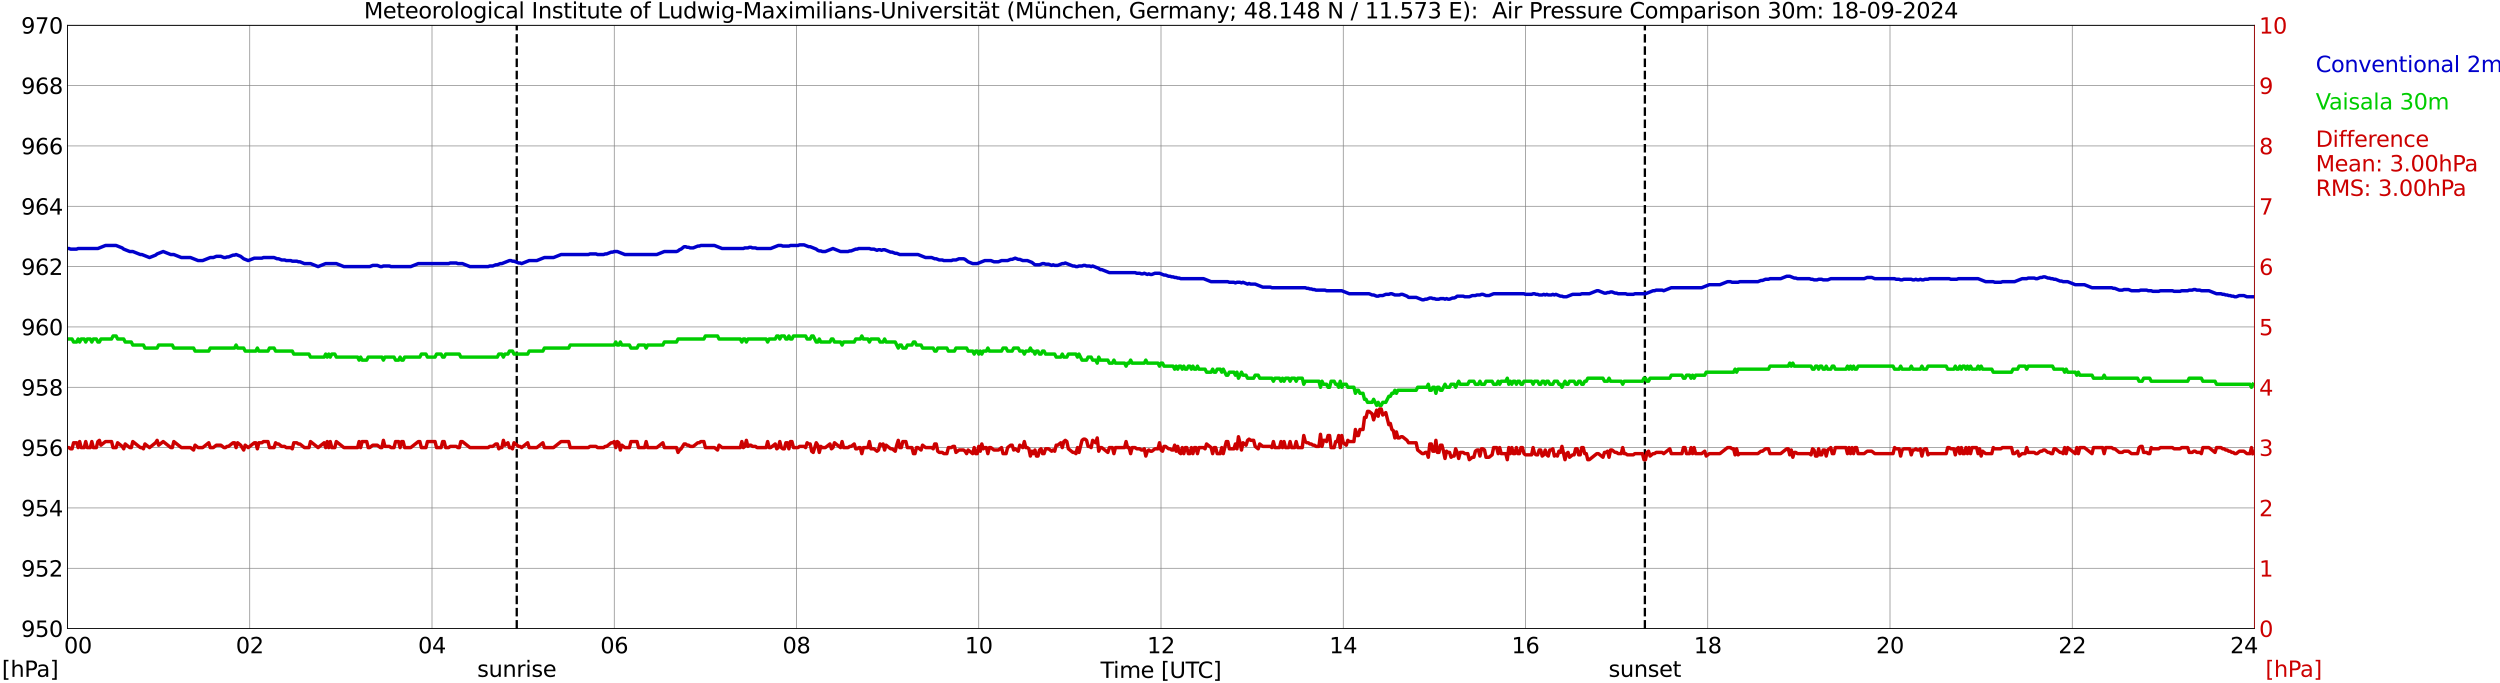 <?xml version="1.0" encoding="utf-8" standalone="no"?>
<!DOCTYPE svg PUBLIC "-//W3C//DTD SVG 1.1//EN"
  "http://www.w3.org/Graphics/SVG/1.1/DTD/svg11.dtd">
<svg xmlns:xlink="http://www.w3.org/1999/xlink" width="1085.4pt" height="296.64pt" viewBox="0 0 1085.4 296.64" xmlns="http://www.w3.org/2000/svg" version="1.1">
 <defs>
  <style type="text/css">*{stroke-linejoin: round; stroke-linecap: butt}</style>
 </defs>
 <g id="figure_1">
  <g id="patch_1">
   <path d="M 0 296.64 
L 1085.4 296.64 
L 1085.4 0 
L 0 0 
z
" style="fill: #ffffff"/>
  </g>
  <g id="axes_1">
   <g id="patch_2">
    <path d="M 29.306 272.909 
L 978.814 272.909 
L 978.814 10.976 
L 29.306 10.976 
z
" style="fill: #ffffff"/>
   </g>
   <g id="patch_3">
    <path d="M 978.814 272.909 
L 978.814 272.909 
L 978.814 10.976 
L 978.814 10.976 
z
" clip-path="url(#pa576972858)" style="fill: #d3d3d3; opacity: 0.25; stroke: #d3d3d3; stroke-linejoin: miter"/>
   </g>
   <g id="matplotlib.axis_1">
    <g id="xtick_1">
     <g id="line2d_1">
      <path d="M 29.306 272.909 
L 29.306 10.976 
" clip-path="url(#pa576972858)" style="fill: none; stroke: #808080; stroke-width: 0.3; stroke-linecap: square"/>
     </g>
     <g id="line2d_2"/>
     <g id="text_1">
      <!--    00 -->
      <g transform="translate(18.733 283.627) scale(0.095 -0.095)">
       <defs>
        <path id="DejaVuSans-20" transform="scale(0.016)"/>
        <path id="DejaVuSans-30" d="M 2034 4250 
Q 1547 4250 1301 3770 
Q 1056 3291 1056 2328 
Q 1056 1369 1301 889 
Q 1547 409 2034 409 
Q 2525 409 2770 889 
Q 3016 1369 3016 2328 
Q 3016 3291 2770 3770 
Q 2525 4250 2034 4250 
z
M 2034 4750 
Q 2819 4750 3233 4129 
Q 3647 3509 3647 2328 
Q 3647 1150 3233 529 
Q 2819 -91 2034 -91 
Q 1250 -91 836 529 
Q 422 1150 422 2328 
Q 422 3509 836 4129 
Q 1250 4750 2034 4750 
z
" transform="scale(0.016)"/>
       </defs>
       <use xlink:href="#DejaVuSans-20"/>
       <use xlink:href="#DejaVuSans-20" transform="translate(31.787 0)"/>
       <use xlink:href="#DejaVuSans-20" transform="translate(63.574 0)"/>
       <use xlink:href="#DejaVuSans-30" transform="translate(95.361 0)"/>
       <use xlink:href="#DejaVuSans-30" transform="translate(158.984 0)"/>
      </g>
     </g>
    </g>
    <g id="xtick_2">
     <g id="line2d_3">
      <path d="M 108.431 272.909 
L 108.431 10.976 
" clip-path="url(#pa576972858)" style="fill: none; stroke: #808080; stroke-width: 0.3; stroke-linecap: square"/>
     </g>
     <g id="line2d_4"/>
     <g id="text_2">
      <!-- 02 -->
      <g transform="translate(102.387 283.627) scale(0.095 -0.095)">
       <defs>
        <path id="DejaVuSans-32" d="M 1228 531 
L 3431 531 
L 3431 0 
L 469 0 
L 469 531 
Q 828 903 1448 1529 
Q 2069 2156 2228 2338 
Q 2531 2678 2651 2914 
Q 2772 3150 2772 3378 
Q 2772 3750 2511 3984 
Q 2250 4219 1831 4219 
Q 1534 4219 1204 4116 
Q 875 4013 500 3803 
L 500 4441 
Q 881 4594 1212 4672 
Q 1544 4750 1819 4750 
Q 2544 4750 2975 4387 
Q 3406 4025 3406 3419 
Q 3406 3131 3298 2873 
Q 3191 2616 2906 2266 
Q 2828 2175 2409 1742 
Q 1991 1309 1228 531 
z
" transform="scale(0.016)"/>
       </defs>
       <use xlink:href="#DejaVuSans-30"/>
       <use xlink:href="#DejaVuSans-32" transform="translate(63.623 0)"/>
      </g>
     </g>
    </g>
    <g id="xtick_3">
     <g id="line2d_5">
      <path d="M 187.557 272.909 
L 187.557 10.976 
" clip-path="url(#pa576972858)" style="fill: none; stroke: #808080; stroke-width: 0.3; stroke-linecap: square"/>
     </g>
     <g id="line2d_6"/>
     <g id="text_3">
      <!-- 04 -->
      <g transform="translate(181.513 283.627) scale(0.095 -0.095)">
       <defs>
        <path id="DejaVuSans-34" d="M 2419 4116 
L 825 1625 
L 2419 1625 
L 2419 4116 
z
M 2253 4666 
L 3047 4666 
L 3047 1625 
L 3713 1625 
L 3713 1100 
L 3047 1100 
L 3047 0 
L 2419 0 
L 2419 1100 
L 313 1100 
L 313 1709 
L 2253 4666 
z
" transform="scale(0.016)"/>
       </defs>
       <use xlink:href="#DejaVuSans-30"/>
       <use xlink:href="#DejaVuSans-34" transform="translate(63.623 0)"/>
      </g>
     </g>
    </g>
    <g id="xtick_4">
     <g id="line2d_7">
      <path d="M 266.683 272.909 
L 266.683 10.976 
" clip-path="url(#pa576972858)" style="fill: none; stroke: #808080; stroke-width: 0.3; stroke-linecap: square"/>
     </g>
     <g id="line2d_8"/>
     <g id="text_4">
      <!-- 06 -->
      <g transform="translate(260.638 283.627) scale(0.095 -0.095)">
       <defs>
        <path id="DejaVuSans-36" d="M 2113 2584 
Q 1688 2584 1439 2293 
Q 1191 2003 1191 1497 
Q 1191 994 1439 701 
Q 1688 409 2113 409 
Q 2538 409 2786 701 
Q 3034 994 3034 1497 
Q 3034 2003 2786 2293 
Q 2538 2584 2113 2584 
z
M 3366 4563 
L 3366 3988 
Q 3128 4100 2886 4159 
Q 2644 4219 2406 4219 
Q 1781 4219 1451 3797 
Q 1122 3375 1075 2522 
Q 1259 2794 1537 2939 
Q 1816 3084 2150 3084 
Q 2853 3084 3261 2657 
Q 3669 2231 3669 1497 
Q 3669 778 3244 343 
Q 2819 -91 2113 -91 
Q 1303 -91 875 529 
Q 447 1150 447 2328 
Q 447 3434 972 4092 
Q 1497 4750 2381 4750 
Q 2619 4750 2861 4703 
Q 3103 4656 3366 4563 
z
" transform="scale(0.016)"/>
       </defs>
       <use xlink:href="#DejaVuSans-30"/>
       <use xlink:href="#DejaVuSans-36" transform="translate(63.623 0)"/>
      </g>
     </g>
    </g>
    <g id="xtick_5">
     <g id="line2d_9">
      <path d="M 345.808 272.909 
L 345.808 10.976 
" clip-path="url(#pa576972858)" style="fill: none; stroke: #808080; stroke-width: 0.3; stroke-linecap: square"/>
     </g>
     <g id="line2d_10"/>
     <g id="text_5">
      <!-- 08 -->
      <g transform="translate(339.764 283.627) scale(0.095 -0.095)">
       <defs>
        <path id="DejaVuSans-38" d="M 2034 2216 
Q 1584 2216 1326 1975 
Q 1069 1734 1069 1313 
Q 1069 891 1326 650 
Q 1584 409 2034 409 
Q 2484 409 2743 651 
Q 3003 894 3003 1313 
Q 3003 1734 2745 1975 
Q 2488 2216 2034 2216 
z
M 1403 2484 
Q 997 2584 770 2862 
Q 544 3141 544 3541 
Q 544 4100 942 4425 
Q 1341 4750 2034 4750 
Q 2731 4750 3128 4425 
Q 3525 4100 3525 3541 
Q 3525 3141 3298 2862 
Q 3072 2584 2669 2484 
Q 3125 2378 3379 2068 
Q 3634 1759 3634 1313 
Q 3634 634 3220 271 
Q 2806 -91 2034 -91 
Q 1263 -91 848 271 
Q 434 634 434 1313 
Q 434 1759 690 2068 
Q 947 2378 1403 2484 
z
M 1172 3481 
Q 1172 3119 1398 2916 
Q 1625 2713 2034 2713 
Q 2441 2713 2670 2916 
Q 2900 3119 2900 3481 
Q 2900 3844 2670 4047 
Q 2441 4250 2034 4250 
Q 1625 4250 1398 4047 
Q 1172 3844 1172 3481 
z
" transform="scale(0.016)"/>
       </defs>
       <use xlink:href="#DejaVuSans-30"/>
       <use xlink:href="#DejaVuSans-38" transform="translate(63.623 0)"/>
      </g>
     </g>
    </g>
    <g id="xtick_6">
     <g id="line2d_11">
      <path d="M 424.934 272.909 
L 424.934 10.976 
" clip-path="url(#pa576972858)" style="fill: none; stroke: #808080; stroke-width: 0.3; stroke-linecap: square"/>
     </g>
     <g id="line2d_12"/>
     <g id="text_6">
      <!-- 10 -->
      <g transform="translate(418.89 283.627) scale(0.095 -0.095)">
       <defs>
        <path id="DejaVuSans-31" d="M 794 531 
L 1825 531 
L 1825 4091 
L 703 3866 
L 703 4441 
L 1819 4666 
L 2450 4666 
L 2450 531 
L 3481 531 
L 3481 0 
L 794 0 
L 794 531 
z
" transform="scale(0.016)"/>
       </defs>
       <use xlink:href="#DejaVuSans-31"/>
       <use xlink:href="#DejaVuSans-30" transform="translate(63.623 0)"/>
      </g>
     </g>
    </g>
    <g id="xtick_7">
     <g id="line2d_13">
      <path d="M 504.06 272.909 
L 504.06 10.976 
" clip-path="url(#pa576972858)" style="fill: none; stroke: #808080; stroke-width: 0.3; stroke-linecap: square"/>
     </g>
     <g id="line2d_14"/>
     <g id="text_7">
      <!-- 12 -->
      <g transform="translate(498.015 283.627) scale(0.095 -0.095)">
       <use xlink:href="#DejaVuSans-31"/>
       <use xlink:href="#DejaVuSans-32" transform="translate(63.623 0)"/>
      </g>
     </g>
    </g>
    <g id="xtick_8">
     <g id="line2d_15">
      <path d="M 583.185 272.909 
L 583.185 10.976 
" clip-path="url(#pa576972858)" style="fill: none; stroke: #808080; stroke-width: 0.3; stroke-linecap: square"/>
     </g>
     <g id="line2d_16"/>
     <g id="text_8">
      <!-- 14 -->
      <g transform="translate(577.141 283.627) scale(0.095 -0.095)">
       <use xlink:href="#DejaVuSans-31"/>
       <use xlink:href="#DejaVuSans-34" transform="translate(63.623 0)"/>
      </g>
     </g>
    </g>
    <g id="xtick_9">
     <g id="line2d_17">
      <path d="M 662.311 272.909 
L 662.311 10.976 
" clip-path="url(#pa576972858)" style="fill: none; stroke: #808080; stroke-width: 0.3; stroke-linecap: square"/>
     </g>
     <g id="line2d_18"/>
     <g id="text_9">
      <!-- 16 -->
      <g transform="translate(656.267 283.627) scale(0.095 -0.095)">
       <use xlink:href="#DejaVuSans-31"/>
       <use xlink:href="#DejaVuSans-36" transform="translate(63.623 0)"/>
      </g>
     </g>
    </g>
    <g id="xtick_10">
     <g id="line2d_19">
      <path d="M 741.437 272.909 
L 741.437 10.976 
" clip-path="url(#pa576972858)" style="fill: none; stroke: #808080; stroke-width: 0.3; stroke-linecap: square"/>
     </g>
     <g id="line2d_20"/>
     <g id="text_10">
      <!-- 18 -->
      <g transform="translate(735.392 283.627) scale(0.095 -0.095)">
       <use xlink:href="#DejaVuSans-31"/>
       <use xlink:href="#DejaVuSans-38" transform="translate(63.623 0)"/>
      </g>
     </g>
    </g>
    <g id="xtick_11">
     <g id="line2d_21">
      <path d="M 820.562 272.909 
L 820.562 10.976 
" clip-path="url(#pa576972858)" style="fill: none; stroke: #808080; stroke-width: 0.3; stroke-linecap: square"/>
     </g>
     <g id="line2d_22"/>
     <g id="text_11">
      <!-- 20 -->
      <g transform="translate(814.518 283.627) scale(0.095 -0.095)">
       <use xlink:href="#DejaVuSans-32"/>
       <use xlink:href="#DejaVuSans-30" transform="translate(63.623 0)"/>
      </g>
     </g>
    </g>
    <g id="xtick_12">
     <g id="line2d_23">
      <path d="M 899.688 272.909 
L 899.688 10.976 
" clip-path="url(#pa576972858)" style="fill: none; stroke: #808080; stroke-width: 0.3; stroke-linecap: square"/>
     </g>
     <g id="line2d_24"/>
     <g id="text_12">
      <!-- 22 -->
      <g transform="translate(893.644 283.627) scale(0.095 -0.095)">
       <use xlink:href="#DejaVuSans-32"/>
       <use xlink:href="#DejaVuSans-32" transform="translate(63.623 0)"/>
      </g>
     </g>
    </g>
    <g id="xtick_13">
     <g id="line2d_25">
      <path d="M 978.814 272.909 
L 978.814 10.976 
" clip-path="url(#pa576972858)" style="fill: none; stroke: #808080; stroke-width: 0.3; stroke-linecap: square"/>
     </g>
     <g id="line2d_26"/>
     <g id="text_13">
      <!-- 24    -->
      <g transform="translate(968.241 283.627) scale(0.095 -0.095)">
       <use xlink:href="#DejaVuSans-32"/>
       <use xlink:href="#DejaVuSans-34" transform="translate(63.623 0)"/>
       <use xlink:href="#DejaVuSans-20" transform="translate(127.246 0)"/>
       <use xlink:href="#DejaVuSans-20" transform="translate(159.033 0)"/>
       <use xlink:href="#DejaVuSans-20" transform="translate(190.82 0)"/>
      </g>
     </g>
    </g>
    <g id="text_14">
     <!-- Time [UTC] -->
     <g transform="translate(477.806 294.322) scale(0.095 -0.095)">
      <defs>
       <path id="DejaVuSans-54" d="M -19 4666 
L 3928 4666 
L 3928 4134 
L 2272 4134 
L 2272 0 
L 1638 0 
L 1638 4134 
L -19 4134 
L -19 4666 
z
" transform="scale(0.016)"/>
       <path id="DejaVuSans-69" d="M 603 3500 
L 1178 3500 
L 1178 0 
L 603 0 
L 603 3500 
z
M 603 4863 
L 1178 4863 
L 1178 4134 
L 603 4134 
L 603 4863 
z
" transform="scale(0.016)"/>
       <path id="DejaVuSans-6d" d="M 3328 2828 
Q 3544 3216 3844 3400 
Q 4144 3584 4550 3584 
Q 5097 3584 5394 3201 
Q 5691 2819 5691 2113 
L 5691 0 
L 5113 0 
L 5113 2094 
Q 5113 2597 4934 2840 
Q 4756 3084 4391 3084 
Q 3944 3084 3684 2787 
Q 3425 2491 3425 1978 
L 3425 0 
L 2847 0 
L 2847 2094 
Q 2847 2600 2669 2842 
Q 2491 3084 2119 3084 
Q 1678 3084 1418 2786 
Q 1159 2488 1159 1978 
L 1159 0 
L 581 0 
L 581 3500 
L 1159 3500 
L 1159 2956 
Q 1356 3278 1631 3431 
Q 1906 3584 2284 3584 
Q 2666 3584 2933 3390 
Q 3200 3197 3328 2828 
z
" transform="scale(0.016)"/>
       <path id="DejaVuSans-65" d="M 3597 1894 
L 3597 1613 
L 953 1613 
Q 991 1019 1311 708 
Q 1631 397 2203 397 
Q 2534 397 2845 478 
Q 3156 559 3463 722 
L 3463 178 
Q 3153 47 2828 -22 
Q 2503 -91 2169 -91 
Q 1331 -91 842 396 
Q 353 884 353 1716 
Q 353 2575 817 3079 
Q 1281 3584 2069 3584 
Q 2775 3584 3186 3129 
Q 3597 2675 3597 1894 
z
M 3022 2063 
Q 3016 2534 2758 2815 
Q 2500 3097 2075 3097 
Q 1594 3097 1305 2825 
Q 1016 2553 972 2059 
L 3022 2063 
z
" transform="scale(0.016)"/>
       <path id="DejaVuSans-5b" d="M 550 4863 
L 1875 4863 
L 1875 4416 
L 1125 4416 
L 1125 -397 
L 1875 -397 
L 1875 -844 
L 550 -844 
L 550 4863 
z
" transform="scale(0.016)"/>
       <path id="DejaVuSans-55" d="M 556 4666 
L 1191 4666 
L 1191 1831 
Q 1191 1081 1462 751 
Q 1734 422 2344 422 
Q 2950 422 3222 751 
Q 3494 1081 3494 1831 
L 3494 4666 
L 4128 4666 
L 4128 1753 
Q 4128 841 3676 375 
Q 3225 -91 2344 -91 
Q 1459 -91 1007 375 
Q 556 841 556 1753 
L 556 4666 
z
" transform="scale(0.016)"/>
       <path id="DejaVuSans-43" d="M 4122 4306 
L 4122 3641 
Q 3803 3938 3442 4084 
Q 3081 4231 2675 4231 
Q 1875 4231 1450 3742 
Q 1025 3253 1025 2328 
Q 1025 1406 1450 917 
Q 1875 428 2675 428 
Q 3081 428 3442 575 
Q 3803 722 4122 1019 
L 4122 359 
Q 3791 134 3420 21 
Q 3050 -91 2638 -91 
Q 1578 -91 968 557 
Q 359 1206 359 2328 
Q 359 3453 968 4101 
Q 1578 4750 2638 4750 
Q 3056 4750 3426 4639 
Q 3797 4528 4122 4306 
z
" transform="scale(0.016)"/>
       <path id="DejaVuSans-5d" d="M 1947 4863 
L 1947 -844 
L 622 -844 
L 622 -397 
L 1369 -397 
L 1369 4416 
L 622 4416 
L 622 4863 
L 1947 4863 
z
" transform="scale(0.016)"/>
      </defs>
      <use xlink:href="#DejaVuSans-54"/>
      <use xlink:href="#DejaVuSans-69" transform="translate(57.959 0)"/>
      <use xlink:href="#DejaVuSans-6d" transform="translate(85.742 0)"/>
      <use xlink:href="#DejaVuSans-65" transform="translate(183.154 0)"/>
      <use xlink:href="#DejaVuSans-20" transform="translate(244.678 0)"/>
      <use xlink:href="#DejaVuSans-5b" transform="translate(276.465 0)"/>
      <use xlink:href="#DejaVuSans-55" transform="translate(315.479 0)"/>
      <use xlink:href="#DejaVuSans-54" transform="translate(388.672 0)"/>
      <use xlink:href="#DejaVuSans-43" transform="translate(443.881 0)"/>
      <use xlink:href="#DejaVuSans-5d" transform="translate(513.705 0)"/>
     </g>
    </g>
   </g>
   <g id="matplotlib.axis_2">
    <g id="ytick_1">
     <g id="line2d_27">
      <path d="M 29.306 272.909 
L 978.814 272.909 
" clip-path="url(#pa576972858)" style="fill: none; stroke: #808080; stroke-width: 0.3; stroke-linecap: square"/>
     </g>
     <g id="line2d_28"/>
     <g id="text_15">
      <!-- 950 -->
      <g transform="translate(9.173 276.518) scale(0.095 -0.095)">
       <defs>
        <path id="DejaVuSans-39" d="M 703 97 
L 703 672 
Q 941 559 1184 500 
Q 1428 441 1663 441 
Q 2288 441 2617 861 
Q 2947 1281 2994 2138 
Q 2813 1869 2534 1725 
Q 2256 1581 1919 1581 
Q 1219 1581 811 2004 
Q 403 2428 403 3163 
Q 403 3881 828 4315 
Q 1253 4750 1959 4750 
Q 2769 4750 3195 4129 
Q 3622 3509 3622 2328 
Q 3622 1225 3098 567 
Q 2575 -91 1691 -91 
Q 1453 -91 1209 -44 
Q 966 3 703 97 
z
M 1959 2075 
Q 2384 2075 2632 2365 
Q 2881 2656 2881 3163 
Q 2881 3666 2632 3958 
Q 2384 4250 1959 4250 
Q 1534 4250 1286 3958 
Q 1038 3666 1038 3163 
Q 1038 2656 1286 2365 
Q 1534 2075 1959 2075 
z
" transform="scale(0.016)"/>
        <path id="DejaVuSans-35" d="M 691 4666 
L 3169 4666 
L 3169 4134 
L 1269 4134 
L 1269 2991 
Q 1406 3038 1543 3061 
Q 1681 3084 1819 3084 
Q 2600 3084 3056 2656 
Q 3513 2228 3513 1497 
Q 3513 744 3044 326 
Q 2575 -91 1722 -91 
Q 1428 -91 1123 -41 
Q 819 9 494 109 
L 494 744 
Q 775 591 1075 516 
Q 1375 441 1709 441 
Q 2250 441 2565 725 
Q 2881 1009 2881 1497 
Q 2881 1984 2565 2268 
Q 2250 2553 1709 2553 
Q 1456 2553 1204 2497 
Q 953 2441 691 2322 
L 691 4666 
z
" transform="scale(0.016)"/>
       </defs>
       <use xlink:href="#DejaVuSans-39"/>
       <use xlink:href="#DejaVuSans-35" transform="translate(63.623 0)"/>
       <use xlink:href="#DejaVuSans-30" transform="translate(127.246 0)"/>
      </g>
     </g>
    </g>
    <g id="ytick_2">
     <g id="line2d_29">
      <path d="M 29.306 246.715 
L 978.814 246.715 
" clip-path="url(#pa576972858)" style="fill: none; stroke: #808080; stroke-width: 0.3; stroke-linecap: square"/>
     </g>
     <g id="line2d_30"/>
     <g id="text_16">
      <!-- 952 -->
      <g transform="translate(9.173 250.325) scale(0.095 -0.095)">
       <use xlink:href="#DejaVuSans-39"/>
       <use xlink:href="#DejaVuSans-35" transform="translate(63.623 0)"/>
       <use xlink:href="#DejaVuSans-32" transform="translate(127.246 0)"/>
      </g>
     </g>
    </g>
    <g id="ytick_3">
     <g id="line2d_31">
      <path d="M 29.306 220.522 
L 978.814 220.522 
" clip-path="url(#pa576972858)" style="fill: none; stroke: #808080; stroke-width: 0.3; stroke-linecap: square"/>
     </g>
     <g id="line2d_32"/>
     <g id="text_17">
      <!-- 954 -->
      <g transform="translate(9.173 224.131) scale(0.095 -0.095)">
       <use xlink:href="#DejaVuSans-39"/>
       <use xlink:href="#DejaVuSans-35" transform="translate(63.623 0)"/>
       <use xlink:href="#DejaVuSans-34" transform="translate(127.246 0)"/>
      </g>
     </g>
    </g>
    <g id="ytick_4">
     <g id="line2d_33">
      <path d="M 29.306 194.329 
L 978.814 194.329 
" clip-path="url(#pa576972858)" style="fill: none; stroke: #808080; stroke-width: 0.3; stroke-linecap: square"/>
     </g>
     <g id="line2d_34"/>
     <g id="text_18">
      <!-- 956 -->
      <g transform="translate(9.173 197.938) scale(0.095 -0.095)">
       <use xlink:href="#DejaVuSans-39"/>
       <use xlink:href="#DejaVuSans-35" transform="translate(63.623 0)"/>
       <use xlink:href="#DejaVuSans-36" transform="translate(127.246 0)"/>
      </g>
     </g>
    </g>
    <g id="ytick_5">
     <g id="line2d_35">
      <path d="M 29.306 168.136 
L 978.814 168.136 
" clip-path="url(#pa576972858)" style="fill: none; stroke: #808080; stroke-width: 0.3; stroke-linecap: square"/>
     </g>
     <g id="line2d_36"/>
     <g id="text_19">
      <!-- 958 -->
      <g transform="translate(9.173 171.745) scale(0.095 -0.095)">
       <use xlink:href="#DejaVuSans-39"/>
       <use xlink:href="#DejaVuSans-35" transform="translate(63.623 0)"/>
       <use xlink:href="#DejaVuSans-38" transform="translate(127.246 0)"/>
      </g>
     </g>
    </g>
    <g id="ytick_6">
     <g id="line2d_37">
      <path d="M 29.306 141.942 
L 978.814 141.942 
" clip-path="url(#pa576972858)" style="fill: none; stroke: #808080; stroke-width: 0.3; stroke-linecap: square"/>
     </g>
     <g id="line2d_38"/>
     <g id="text_20">
      <!-- 960 -->
      <g transform="translate(9.173 145.551) scale(0.095 -0.095)">
       <use xlink:href="#DejaVuSans-39"/>
       <use xlink:href="#DejaVuSans-36" transform="translate(63.623 0)"/>
       <use xlink:href="#DejaVuSans-30" transform="translate(127.246 0)"/>
      </g>
     </g>
    </g>
    <g id="ytick_7">
     <g id="line2d_39">
      <path d="M 29.306 115.749 
L 978.814 115.749 
" clip-path="url(#pa576972858)" style="fill: none; stroke: #808080; stroke-width: 0.3; stroke-linecap: square"/>
     </g>
     <g id="line2d_40"/>
     <g id="text_21">
      <!-- 962 -->
      <g transform="translate(9.173 119.358) scale(0.095 -0.095)">
       <use xlink:href="#DejaVuSans-39"/>
       <use xlink:href="#DejaVuSans-36" transform="translate(63.623 0)"/>
       <use xlink:href="#DejaVuSans-32" transform="translate(127.246 0)"/>
      </g>
     </g>
    </g>
    <g id="ytick_8">
     <g id="line2d_41">
      <path d="M 29.306 89.556 
L 978.814 89.556 
" clip-path="url(#pa576972858)" style="fill: none; stroke: #808080; stroke-width: 0.3; stroke-linecap: square"/>
     </g>
     <g id="line2d_42"/>
     <g id="text_22">
      <!-- 964 -->
      <g transform="translate(9.173 93.165) scale(0.095 -0.095)">
       <use xlink:href="#DejaVuSans-39"/>
       <use xlink:href="#DejaVuSans-36" transform="translate(63.623 0)"/>
       <use xlink:href="#DejaVuSans-34" transform="translate(127.246 0)"/>
      </g>
     </g>
    </g>
    <g id="ytick_9">
     <g id="line2d_43">
      <path d="M 29.306 63.362 
L 978.814 63.362 
" clip-path="url(#pa576972858)" style="fill: none; stroke: #808080; stroke-width: 0.3; stroke-linecap: square"/>
     </g>
     <g id="line2d_44"/>
     <g id="text_23">
      <!-- 966 -->
      <g transform="translate(9.173 66.972) scale(0.095 -0.095)">
       <use xlink:href="#DejaVuSans-39"/>
       <use xlink:href="#DejaVuSans-36" transform="translate(63.623 0)"/>
       <use xlink:href="#DejaVuSans-36" transform="translate(127.246 0)"/>
      </g>
     </g>
    </g>
    <g id="ytick_10">
     <g id="line2d_45">
      <path d="M 29.306 37.169 
L 978.814 37.169 
" clip-path="url(#pa576972858)" style="fill: none; stroke: #808080; stroke-width: 0.3; stroke-linecap: square"/>
     </g>
     <g id="line2d_46"/>
     <g id="text_24">
      <!-- 968 -->
      <g transform="translate(9.173 40.778) scale(0.095 -0.095)">
       <use xlink:href="#DejaVuSans-39"/>
       <use xlink:href="#DejaVuSans-36" transform="translate(63.623 0)"/>
       <use xlink:href="#DejaVuSans-38" transform="translate(127.246 0)"/>
      </g>
     </g>
    </g>
    <g id="ytick_11">
     <g id="line2d_47">
      <path d="M 29.306 10.976 
L 978.814 10.976 
" clip-path="url(#pa576972858)" style="fill: none; stroke: #808080; stroke-width: 0.3; stroke-linecap: square"/>
     </g>
     <g id="line2d_48"/>
     <g id="text_25">
      <!-- 970 -->
      <g transform="translate(9.173 14.585) scale(0.095 -0.095)">
       <defs>
        <path id="DejaVuSans-37" d="M 525 4666 
L 3525 4666 
L 3525 4397 
L 1831 0 
L 1172 0 
L 2766 4134 
L 525 4134 
L 525 4666 
z
" transform="scale(0.016)"/>
       </defs>
       <use xlink:href="#DejaVuSans-39"/>
       <use xlink:href="#DejaVuSans-37" transform="translate(63.623 0)"/>
       <use xlink:href="#DejaVuSans-30" transform="translate(127.246 0)"/>
      </g>
     </g>
    </g>
   </g>
   <g id="line2d_49">
    <path d="M 224.351 272.909 
L 224.351 10.976 
" clip-path="url(#pa576972858)" style="fill: none; stroke-dasharray: 3.7,1.6; stroke-dashoffset: 0; stroke: #000000"/>
   </g>
   <g id="line2d_50">
    <path d="M 714.138 272.909 
L 714.138 10.976 
" clip-path="url(#pa576972858)" style="fill: none; stroke-dasharray: 3.7,1.6; stroke-dashoffset: 0; stroke: #000000"/>
   </g>
   <g id="line2d_51">
    <path d="M 29.306 107.891 
L 29.965 107.891 
L 30.625 108.153 
L 33.262 108.153 
L 33.921 107.891 
L 42.493 107.891 
L 45.79 106.581 
L 50.406 106.581 
L 53.043 107.629 
L 53.703 108.153 
L 56.34 109.201 
L 57.659 109.201 
L 60.956 110.51 
L 61.615 110.51 
L 64.912 111.82 
L 67.55 110.772 
L 68.209 110.248 
L 70.847 109.201 
L 74.144 110.51 
L 75.462 110.51 
L 78.759 111.82 
L 82.716 111.82 
L 86.013 113.13 
L 87.991 113.13 
L 91.288 111.82 
L 92.606 111.82 
L 93.925 111.296 
L 95.903 111.296 
L 97.222 111.82 
L 97.881 111.82 
L 98.541 111.558 
L 99.2 111.558 
L 101.178 110.772 
L 101.838 110.772 
L 102.497 110.51 
L 104.475 111.296 
L 105.794 112.344 
L 107.772 113.13 
L 110.41 112.082 
L 113.707 112.082 
L 114.366 111.82 
L 118.982 111.82 
L 120.3 112.344 
L 120.96 112.344 
L 122.278 112.868 
L 123.597 112.868 
L 124.257 113.13 
L 126.235 113.13 
L 126.894 113.392 
L 128.872 113.392 
L 129.532 113.653 
L 130.191 113.653 
L 132.169 114.439 
L 134.807 114.439 
L 138.104 115.749 
L 141.4 114.439 
L 146.016 114.439 
L 149.313 115.749 
L 160.523 115.749 
L 161.841 115.225 
L 163.819 115.225 
L 165.138 115.749 
L 165.798 115.749 
L 166.457 115.487 
L 169.094 115.487 
L 169.754 115.749 
L 178.326 115.749 
L 181.623 114.439 
L 194.81 114.439 
L 195.47 114.177 
L 198.107 114.177 
L 198.767 114.439 
L 200.745 114.439 
L 204.042 115.749 
L 211.954 115.749 
L 212.614 115.487 
L 213.932 115.487 
L 215.251 114.963 
L 215.91 114.963 
L 217.229 114.439 
L 217.889 114.439 
L 221.186 113.13 
L 221.845 113.13 
L 222.504 113.392 
L 223.164 113.392 
L 225.142 114.177 
L 225.801 114.177 
L 226.461 114.439 
L 229.757 113.13 
L 233.054 113.13 
L 236.351 111.82 
L 240.308 111.82 
L 243.604 110.51 
L 255.473 110.51 
L 256.133 110.248 
L 258.77 110.248 
L 259.43 110.51 
L 262.067 110.51 
L 262.726 110.248 
L 263.386 110.248 
L 265.364 109.463 
L 266.023 109.463 
L 266.683 109.201 
L 268.002 109.201 
L 271.298 110.51 
L 285.145 110.51 
L 288.442 109.201 
L 293.717 109.201 
L 294.377 108.939 
L 295.036 108.415 
L 295.696 108.153 
L 297.014 107.105 
L 297.674 107.105 
L 298.333 107.367 
L 298.992 107.367 
L 299.652 107.629 
L 300.971 107.629 
L 302.949 106.843 
L 303.608 106.843 
L 304.267 106.581 
L 310.202 106.581 
L 313.499 107.891 
L 322.73 107.891 
L 323.39 107.629 
L 324.708 107.629 
L 325.368 107.367 
L 326.027 107.367 
L 326.686 107.629 
L 328.005 107.629 
L 328.665 107.891 
L 334.599 107.891 
L 337.896 106.581 
L 339.215 106.581 
L 339.874 106.843 
L 342.512 106.843 
L 343.171 106.581 
L 346.468 106.581 
L 347.127 106.319 
L 349.105 106.319 
L 351.083 107.105 
L 351.743 107.105 
L 354.38 108.153 
L 355.04 108.677 
L 355.699 108.939 
L 356.359 108.939 
L 357.018 109.201 
L 358.337 109.201 
L 361.634 107.891 
L 364.93 109.201 
L 368.227 109.201 
L 368.887 108.939 
L 369.546 108.939 
L 371.524 108.153 
L 372.184 108.153 
L 372.843 107.891 
L 377.459 107.891 
L 378.118 108.153 
L 379.437 108.153 
L 380.756 108.677 
L 381.415 108.415 
L 382.074 108.415 
L 382.734 108.677 
L 383.393 108.415 
L 384.053 108.415 
L 386.69 109.463 
L 387.349 109.463 
L 388.668 109.986 
L 389.328 109.986 
L 390.646 110.51 
L 398.559 110.51 
L 401.856 111.82 
L 404.493 111.82 
L 405.812 112.344 
L 406.471 112.344 
L 407.79 112.868 
L 409.109 112.868 
L 409.768 113.13 
L 413.065 113.13 
L 413.725 112.868 
L 415.043 112.868 
L 416.362 112.344 
L 418.34 112.344 
L 419 112.606 
L 420.318 113.653 
L 422.297 114.439 
L 424.275 114.439 
L 427.572 113.13 
L 430.209 113.13 
L 431.528 113.653 
L 433.506 113.653 
L 434.825 113.13 
L 437.462 113.13 
L 438.781 112.606 
L 439.44 112.606 
L 440.759 112.082 
L 442.078 112.606 
L 442.737 112.606 
L 444.056 113.13 
L 446.034 113.13 
L 448.012 113.915 
L 449.331 114.963 
L 451.309 114.963 
L 452.628 114.439 
L 453.287 114.439 
L 453.947 114.701 
L 455.266 114.701 
L 456.584 115.225 
L 457.244 114.963 
L 457.903 115.225 
L 459.222 115.225 
L 461.2 114.439 
L 461.859 114.439 
L 462.519 114.177 
L 465.816 115.487 
L 466.475 115.487 
L 467.134 115.749 
L 467.794 115.749 
L 468.453 115.487 
L 469.772 115.487 
L 470.431 115.225 
L 471.091 115.225 
L 471.75 115.487 
L 473.069 115.487 
L 473.728 115.749 
L 474.388 115.487 
L 477.025 116.535 
L 477.685 117.059 
L 478.344 117.059 
L 481.641 118.368 
L 492.85 118.368 
L 493.51 118.63 
L 494.828 118.63 
L 495.488 118.892 
L 496.147 118.892 
L 496.807 118.63 
L 498.125 119.154 
L 498.785 118.892 
L 499.444 119.154 
L 500.103 119.154 
L 501.422 118.63 
L 503.4 118.63 
L 505.379 119.416 
L 506.038 119.416 
L 507.357 119.94 
L 508.016 119.94 
L 508.675 120.202 
L 509.335 120.202 
L 509.994 120.464 
L 510.654 120.464 
L 511.313 120.726 
L 511.972 120.726 
L 512.632 120.988 
L 522.522 120.988 
L 525.819 122.297 
L 533.073 122.297 
L 533.732 122.559 
L 535.71 122.559 
L 536.369 122.821 
L 537.029 122.559 
L 538.348 122.559 
L 539.007 122.821 
L 539.666 122.559 
L 541.644 123.345 
L 542.304 123.083 
L 542.963 123.345 
L 544.941 123.345 
L 548.238 124.655 
L 551.535 124.655 
L 552.195 124.917 
L 566.701 124.917 
L 567.36 125.179 
L 568.02 125.179 
L 568.679 125.44 
L 569.338 125.44 
L 569.998 125.702 
L 570.657 125.702 
L 571.317 125.964 
L 575.273 125.964 
L 575.932 126.226 
L 582.526 126.226 
L 585.823 127.536 
L 594.395 127.536 
L 595.714 128.06 
L 596.373 128.06 
L 597.692 128.584 
L 598.351 128.584 
L 599.011 128.322 
L 600.329 128.322 
L 601.648 127.798 
L 602.967 127.798 
L 603.626 127.536 
L 604.286 127.536 
L 605.604 128.06 
L 607.582 128.06 
L 608.242 127.798 
L 608.901 127.798 
L 610.879 128.584 
L 611.539 129.108 
L 614.836 129.108 
L 617.473 130.155 
L 618.133 130.155 
L 618.792 129.893 
L 619.451 129.893 
L 620.77 129.369 
L 621.429 129.369 
L 622.089 129.631 
L 622.748 129.631 
L 623.408 129.893 
L 624.726 129.893 
L 625.386 129.631 
L 626.705 129.631 
L 627.364 129.893 
L 628.023 129.631 
L 628.683 129.893 
L 629.342 129.893 
L 630.661 129.369 
L 631.32 129.369 
L 631.98 129.108 
L 632.639 128.584 
L 635.276 128.584 
L 635.936 128.846 
L 637.914 128.846 
L 639.233 128.322 
L 640.552 128.322 
L 641.211 128.06 
L 642.53 128.06 
L 643.189 127.798 
L 643.848 127.798 
L 645.167 128.322 
L 646.486 128.322 
L 648.464 127.536 
L 661.652 127.536 
L 662.311 127.798 
L 664.949 127.798 
L 665.608 127.536 
L 666.267 127.536 
L 666.927 127.798 
L 667.586 127.798 
L 668.246 128.06 
L 669.564 128.06 
L 670.224 127.798 
L 670.883 128.06 
L 671.542 127.798 
L 672.202 128.06 
L 673.521 128.06 
L 674.18 127.798 
L 674.839 128.06 
L 675.499 127.798 
L 677.477 128.584 
L 678.136 128.584 
L 678.796 128.846 
L 680.114 128.846 
L 682.752 127.798 
L 686.049 127.798 
L 686.708 127.536 
L 690.005 127.536 
L 693.302 126.226 
L 693.961 126.226 
L 696.599 127.274 
L 697.258 127.274 
L 697.918 127.012 
L 698.577 127.012 
L 699.236 126.75 
L 699.896 126.75 
L 701.215 127.274 
L 701.874 127.274 
L 702.533 127.536 
L 705.83 127.536 
L 706.49 127.798 
L 709.127 127.798 
L 709.786 127.536 
L 714.402 127.536 
L 717.699 126.226 
L 718.358 126.226 
L 719.018 125.964 
L 721.655 125.964 
L 722.315 126.226 
L 725.612 124.917 
L 738.799 124.917 
L 742.096 123.607 
L 746.712 123.607 
L 750.009 122.297 
L 751.327 122.297 
L 751.987 122.559 
L 754.624 122.559 
L 755.284 122.297 
L 763.196 122.297 
L 764.515 121.773 
L 765.174 121.773 
L 766.493 121.25 
L 767.812 121.25 
L 768.471 120.988 
L 773.087 120.988 
L 775.725 119.94 
L 777.043 119.94 
L 779.021 120.726 
L 779.681 120.726 
L 780.34 120.988 
L 785.615 120.988 
L 786.275 121.25 
L 786.934 121.25 
L 787.593 121.511 
L 788.912 121.511 
L 789.572 121.25 
L 790.89 121.25 
L 791.55 121.511 
L 793.528 121.511 
L 794.847 120.988 
L 809.353 120.988 
L 810.672 120.464 
L 812.65 120.464 
L 813.969 120.988 
L 822.541 120.988 
L 823.2 121.25 
L 824.519 121.25 
L 825.178 121.511 
L 825.837 121.511 
L 826.497 121.25 
L 829.794 121.25 
L 830.453 121.511 
L 831.112 121.511 
L 831.772 121.25 
L 832.431 121.511 
L 833.091 121.511 
L 833.75 121.25 
L 834.409 121.511 
L 835.069 121.511 
L 835.728 121.25 
L 837.047 121.25 
L 837.706 120.988 
L 846.278 120.988 
L 846.938 121.25 
L 849.575 121.25 
L 850.235 120.988 
L 858.806 120.988 
L 862.103 122.297 
L 865.4 122.297 
L 866.06 122.559 
L 868.697 122.559 
L 869.357 122.297 
L 874.632 122.297 
L 877.929 120.988 
L 879.907 120.988 
L 880.566 120.726 
L 883.204 120.726 
L 883.863 120.988 
L 884.522 120.988 
L 885.841 120.464 
L 886.5 120.464 
L 887.16 120.202 
L 887.819 120.202 
L 889.138 120.726 
L 889.797 120.726 
L 890.457 120.988 
L 891.116 120.988 
L 891.775 121.25 
L 892.435 121.25 
L 894.413 122.035 
L 895.072 122.035 
L 895.732 122.297 
L 897.71 122.297 
L 901.007 123.607 
L 904.963 123.607 
L 908.26 124.917 
L 916.832 124.917 
L 917.491 125.179 
L 918.151 125.179 
L 920.129 125.964 
L 921.448 125.964 
L 922.107 125.702 
L 924.085 125.702 
L 925.404 126.226 
L 928.701 126.226 
L 929.36 125.964 
L 931.998 125.964 
L 932.657 126.226 
L 933.976 126.226 
L 934.635 126.488 
L 937.273 126.488 
L 937.932 126.226 
L 943.207 126.226 
L 943.867 126.488 
L 946.504 126.488 
L 947.163 126.226 
L 949.801 126.226 
L 950.46 125.964 
L 951.779 125.964 
L 952.438 125.702 
L 953.098 125.702 
L 953.757 125.964 
L 955.076 125.964 
L 955.735 126.226 
L 959.032 126.226 
L 962.329 127.536 
L 964.307 127.536 
L 964.967 127.798 
L 965.626 127.798 
L 966.285 128.06 
L 966.945 128.06 
L 967.604 128.322 
L 968.264 128.322 
L 968.923 128.584 
L 969.582 128.584 
L 970.242 128.846 
L 970.901 128.846 
L 972.22 128.322 
L 974.198 128.322 
L 975.517 128.846 
L 978.154 128.846 
L 978.154 128.846 
" clip-path="url(#pa576972858)" style="fill: none; stroke: #0000cc; stroke-width: 1.5; stroke-linecap: square"/>
   </g>
   <g id="line2d_52">
    <path d="M 29.306 147.181 
L 31.284 147.181 
L 31.943 148.491 
L 33.262 148.491 
L 33.921 147.181 
L 34.581 148.491 
L 35.24 147.181 
L 36.559 147.181 
L 37.218 148.491 
L 37.878 147.181 
L 39.197 147.181 
L 39.856 148.491 
L 40.515 147.181 
L 41.834 147.181 
L 42.493 148.491 
L 43.153 148.491 
L 43.812 147.181 
L 48.428 147.181 
L 49.087 145.871 
L 50.406 145.871 
L 51.065 147.181 
L 53.703 147.181 
L 54.362 148.491 
L 57 148.491 
L 57.659 149.8 
L 62.275 149.8 
L 62.934 151.11 
L 68.209 151.11 
L 68.869 149.8 
L 74.803 149.8 
L 75.462 151.11 
L 84.034 151.11 
L 84.694 152.42 
L 90.628 152.42 
L 91.288 151.11 
L 101.838 151.11 
L 102.497 149.8 
L 103.156 151.11 
L 105.794 151.11 
L 106.453 152.42 
L 111.069 152.42 
L 111.728 151.11 
L 112.388 152.42 
L 116.344 152.42 
L 117.003 151.11 
L 118.982 151.11 
L 119.641 152.42 
L 126.894 152.42 
L 127.553 153.729 
L 134.147 153.729 
L 134.807 155.039 
L 140.741 155.039 
L 141.4 153.729 
L 142.06 155.039 
L 142.719 153.729 
L 143.379 155.039 
L 144.038 153.729 
L 145.357 153.729 
L 146.016 155.039 
L 155.247 155.039 
L 155.907 156.349 
L 156.566 155.039 
L 157.226 156.349 
L 159.204 156.349 
L 159.863 155.039 
L 165.798 155.039 
L 166.457 156.349 
L 167.116 155.039 
L 171.073 155.039 
L 171.732 156.349 
L 173.051 156.349 
L 173.71 155.039 
L 174.37 156.349 
L 175.029 156.349 
L 175.688 155.039 
L 182.282 155.039 
L 182.941 153.729 
L 184.92 153.729 
L 185.579 155.039 
L 188.876 155.039 
L 189.535 153.729 
L 191.513 153.729 
L 192.173 155.039 
L 192.832 155.039 
L 193.492 153.729 
L 199.426 153.729 
L 200.085 155.039 
L 215.91 155.039 
L 216.57 153.729 
L 217.889 153.729 
L 218.548 155.039 
L 219.207 153.729 
L 220.526 153.729 
L 221.186 152.42 
L 222.504 152.42 
L 223.164 153.729 
L 229.098 153.729 
L 229.757 152.42 
L 235.692 152.42 
L 236.351 151.11 
L 246.901 151.11 
L 247.561 149.8 
L 266.683 149.8 
L 267.342 148.491 
L 268.002 149.8 
L 268.661 149.8 
L 269.32 148.491 
L 269.98 149.8 
L 273.277 149.8 
L 273.936 151.11 
L 276.573 151.11 
L 277.233 149.8 
L 279.87 149.8 
L 280.53 151.11 
L 281.189 149.8 
L 287.783 149.8 
L 288.442 148.491 
L 293.717 148.491 
L 294.377 147.181 
L 305.586 147.181 
L 306.246 145.871 
L 311.521 145.871 
L 312.18 147.181 
L 321.411 147.181 
L 322.071 148.491 
L 322.73 147.181 
L 323.39 147.181 
L 324.049 148.491 
L 324.708 147.181 
L 332.621 147.181 
L 333.28 148.491 
L 333.94 147.181 
L 336.577 147.181 
L 337.236 145.871 
L 337.896 145.871 
L 338.555 147.181 
L 339.215 145.871 
L 340.533 145.871 
L 341.193 147.181 
L 341.852 147.181 
L 342.512 145.871 
L 343.171 147.181 
L 343.83 147.181 
L 344.49 145.871 
L 349.765 145.871 
L 350.424 147.181 
L 351.743 147.181 
L 352.402 145.871 
L 353.062 145.871 
L 354.38 148.491 
L 355.04 148.491 
L 355.699 147.181 
L 356.359 148.491 
L 360.315 148.491 
L 360.974 147.181 
L 361.634 147.181 
L 362.293 148.491 
L 364.93 148.491 
L 365.59 149.8 
L 366.249 148.491 
L 370.865 148.491 
L 371.524 147.181 
L 373.502 147.181 
L 374.162 145.871 
L 374.821 147.181 
L 376.799 147.181 
L 377.459 148.491 
L 378.118 147.181 
L 381.415 147.181 
L 382.074 148.491 
L 383.393 148.491 
L 384.053 147.181 
L 384.712 148.491 
L 388.668 148.491 
L 389.987 151.11 
L 390.646 149.8 
L 391.306 149.8 
L 391.965 151.11 
L 393.284 151.11 
L 393.943 149.8 
L 395.921 149.8 
L 396.581 148.491 
L 397.24 148.491 
L 397.899 149.8 
L 399.878 149.8 
L 400.537 151.11 
L 405.153 151.11 
L 405.812 152.42 
L 406.471 152.42 
L 407.131 151.11 
L 411.087 151.11 
L 411.746 152.42 
L 414.384 152.42 
L 415.043 151.11 
L 419.659 151.11 
L 420.318 152.42 
L 422.297 152.42 
L 422.956 153.729 
L 423.615 152.42 
L 424.275 152.42 
L 424.934 153.729 
L 425.593 152.42 
L 426.253 153.729 
L 426.912 152.42 
L 428.231 152.42 
L 428.89 151.11 
L 429.55 152.42 
L 434.825 152.42 
L 435.484 151.11 
L 436.803 151.11 
L 437.462 152.42 
L 439.44 152.42 
L 440.1 151.11 
L 442.078 151.11 
L 442.737 152.42 
L 444.056 152.42 
L 444.716 153.729 
L 445.375 152.42 
L 446.694 152.42 
L 447.353 151.11 
L 448.012 152.42 
L 448.672 152.42 
L 449.331 153.729 
L 449.991 152.42 
L 450.65 152.42 
L 451.309 153.729 
L 451.969 153.729 
L 452.628 152.42 
L 453.287 152.42 
L 453.947 153.729 
L 457.903 153.729 
L 458.563 155.039 
L 460.541 155.039 
L 461.2 153.729 
L 461.859 155.039 
L 463.178 155.039 
L 463.838 153.729 
L 467.134 153.729 
L 467.794 155.039 
L 468.453 153.729 
L 469.772 156.349 
L 471.75 156.349 
L 472.409 155.039 
L 473.728 155.039 
L 474.388 156.349 
L 475.706 156.349 
L 476.366 157.658 
L 477.025 155.039 
L 477.685 156.349 
L 480.981 156.349 
L 481.641 157.658 
L 482.96 157.658 
L 483.619 156.349 
L 484.278 157.658 
L 488.235 157.658 
L 488.894 158.968 
L 489.553 157.658 
L 490.213 157.658 
L 490.872 156.349 
L 491.532 157.658 
L 496.807 157.658 
L 497.466 156.349 
L 498.125 157.658 
L 502.741 157.658 
L 503.4 158.968 
L 504.06 157.658 
L 504.719 157.658 
L 505.379 158.968 
L 509.335 158.968 
L 509.994 160.278 
L 510.654 158.968 
L 511.313 160.278 
L 511.972 158.968 
L 512.632 158.968 
L 513.291 160.278 
L 513.95 158.968 
L 514.61 160.278 
L 515.269 160.278 
L 515.929 158.968 
L 516.588 158.968 
L 517.247 160.278 
L 517.907 158.968 
L 518.566 160.278 
L 519.226 160.278 
L 519.885 158.968 
L 520.544 160.278 
L 523.182 160.278 
L 523.841 161.587 
L 525.819 161.587 
L 526.479 160.278 
L 527.138 161.587 
L 527.797 161.587 
L 528.457 160.278 
L 529.776 160.278 
L 530.435 161.587 
L 531.094 160.278 
L 532.413 162.897 
L 533.073 162.897 
L 533.732 161.587 
L 535.71 161.587 
L 536.369 162.897 
L 537.029 161.587 
L 537.688 164.207 
L 539.007 161.587 
L 539.666 162.897 
L 540.985 162.897 
L 541.644 164.207 
L 544.282 164.207 
L 544.941 162.897 
L 546.26 162.897 
L 546.919 164.207 
L 552.195 164.207 
L 552.854 165.516 
L 553.513 164.207 
L 555.491 164.207 
L 556.151 165.516 
L 556.81 164.207 
L 557.47 165.516 
L 558.129 164.207 
L 559.448 164.207 
L 560.107 165.516 
L 560.766 164.207 
L 562.085 164.207 
L 562.745 165.516 
L 563.404 164.207 
L 565.382 164.207 
L 566.042 166.826 
L 566.701 165.516 
L 572.635 165.516 
L 573.295 168.136 
L 573.954 165.516 
L 574.613 166.826 
L 575.932 166.826 
L 576.592 168.136 
L 577.251 168.136 
L 577.91 165.516 
L 579.229 165.516 
L 579.889 166.826 
L 580.548 166.826 
L 581.207 168.136 
L 581.867 165.516 
L 582.526 168.136 
L 583.185 166.826 
L 584.504 166.826 
L 585.164 168.136 
L 587.801 168.136 
L 588.46 170.755 
L 589.12 169.445 
L 589.779 169.445 
L 590.439 170.755 
L 591.757 170.755 
L 592.417 173.374 
L 593.076 173.374 
L 593.736 174.684 
L 595.714 174.684 
L 596.373 173.374 
L 597.692 175.994 
L 598.351 174.684 
L 599.011 175.994 
L 599.67 175.994 
L 600.329 174.684 
L 601.648 174.684 
L 602.967 172.065 
L 603.626 172.065 
L 604.286 170.755 
L 604.945 170.755 
L 605.604 169.445 
L 606.264 170.755 
L 606.923 169.445 
L 614.836 169.445 
L 615.495 168.136 
L 619.451 168.136 
L 620.111 166.826 
L 620.77 169.445 
L 621.429 169.445 
L 622.089 168.136 
L 622.748 168.136 
L 623.408 170.755 
L 624.067 168.136 
L 624.726 168.136 
L 625.386 169.445 
L 626.045 169.445 
L 627.364 166.826 
L 628.023 168.136 
L 629.342 168.136 
L 630.001 166.826 
L 631.32 166.826 
L 631.98 168.136 
L 633.298 165.516 
L 633.958 166.826 
L 637.255 166.826 
L 637.914 165.516 
L 639.892 165.516 
L 640.552 166.826 
L 641.87 166.826 
L 642.53 165.516 
L 643.189 166.826 
L 644.508 166.826 
L 645.167 165.516 
L 647.805 165.516 
L 648.464 166.826 
L 649.783 166.826 
L 650.442 165.516 
L 651.102 166.826 
L 651.761 165.516 
L 653.739 165.516 
L 654.399 164.207 
L 655.058 166.826 
L 655.717 165.516 
L 656.377 166.826 
L 657.036 165.516 
L 657.695 165.516 
L 658.355 166.826 
L 659.014 165.516 
L 659.674 165.516 
L 660.333 166.826 
L 660.992 166.826 
L 661.652 165.516 
L 664.949 165.516 
L 665.608 166.826 
L 666.267 165.516 
L 667.586 165.516 
L 668.246 166.826 
L 668.905 166.826 
L 669.564 165.516 
L 670.224 165.516 
L 670.883 166.826 
L 671.542 165.516 
L 672.202 165.516 
L 672.861 166.826 
L 674.18 166.826 
L 674.839 165.516 
L 676.158 165.516 
L 676.817 166.826 
L 677.477 166.826 
L 678.136 168.136 
L 679.455 165.516 
L 680.114 166.826 
L 680.774 166.826 
L 681.433 165.516 
L 683.411 165.516 
L 684.071 166.826 
L 684.73 166.826 
L 685.389 165.516 
L 686.049 165.516 
L 686.708 166.826 
L 687.368 166.826 
L 688.027 165.516 
L 688.686 165.516 
L 689.346 164.207 
L 695.939 164.207 
L 696.599 165.516 
L 697.918 165.516 
L 698.577 164.207 
L 699.236 165.516 
L 703.852 165.516 
L 704.511 166.826 
L 705.171 165.516 
L 713.083 165.516 
L 713.743 164.207 
L 714.402 164.207 
L 715.062 165.516 
L 715.721 165.516 
L 716.38 164.207 
L 724.952 164.207 
L 725.612 162.897 
L 730.227 162.897 
L 730.887 164.207 
L 731.546 164.207 
L 732.205 162.897 
L 733.524 162.897 
L 734.184 164.207 
L 734.843 162.897 
L 735.502 164.207 
L 736.162 162.897 
L 740.118 162.897 
L 740.777 161.587 
L 752.646 161.587 
L 753.306 160.278 
L 753.965 161.587 
L 754.624 160.278 
L 767.812 160.278 
L 768.471 158.968 
L 776.384 158.968 
L 777.043 157.658 
L 777.703 158.968 
L 778.362 157.658 
L 779.021 158.968 
L 786.275 158.968 
L 786.934 160.278 
L 787.593 160.278 
L 788.253 158.968 
L 788.912 158.968 
L 789.572 160.278 
L 790.231 158.968 
L 790.89 158.968 
L 791.55 160.278 
L 792.209 160.278 
L 792.868 158.968 
L 793.528 160.278 
L 794.847 160.278 
L 795.506 158.968 
L 796.165 158.968 
L 796.825 160.278 
L 801.44 160.278 
L 802.1 158.968 
L 802.759 160.278 
L 803.419 158.968 
L 804.078 160.278 
L 804.737 158.968 
L 805.397 160.278 
L 806.056 160.278 
L 806.715 158.968 
L 821.881 158.968 
L 822.541 160.278 
L 824.519 160.278 
L 825.178 158.968 
L 825.837 160.278 
L 829.134 160.278 
L 829.794 158.968 
L 830.453 160.278 
L 833.75 160.278 
L 834.409 158.968 
L 835.069 160.278 
L 836.388 160.278 
L 837.047 158.968 
L 844.959 158.968 
L 845.619 160.278 
L 848.256 160.278 
L 848.916 158.968 
L 849.575 160.278 
L 850.235 160.278 
L 850.894 158.968 
L 851.553 160.278 
L 852.213 158.968 
L 852.872 158.968 
L 853.531 160.278 
L 854.191 158.968 
L 854.85 160.278 
L 855.51 158.968 
L 856.169 160.278 
L 858.147 160.278 
L 858.806 158.968 
L 859.466 160.278 
L 860.125 158.968 
L 860.785 160.278 
L 864.741 160.278 
L 865.4 161.587 
L 873.313 161.587 
L 873.972 160.278 
L 875.95 160.278 
L 876.61 158.968 
L 879.247 158.968 
L 879.907 160.278 
L 880.566 158.968 
L 891.116 158.968 
L 891.775 160.278 
L 895.732 160.278 
L 896.391 161.587 
L 897.051 160.278 
L 897.71 161.587 
L 901.007 161.587 
L 901.666 162.897 
L 902.326 161.587 
L 902.985 162.897 
L 908.26 162.897 
L 908.919 164.207 
L 912.876 164.207 
L 913.535 162.897 
L 914.194 164.207 
L 928.041 164.207 
L 928.701 165.516 
L 930.02 165.516 
L 930.679 164.207 
L 933.316 164.207 
L 933.976 165.516 
L 949.801 165.516 
L 950.46 164.207 
L 955.735 164.207 
L 956.395 165.516 
L 961.67 165.516 
L 962.329 166.826 
L 976.836 166.826 
L 977.495 168.136 
L 978.154 166.826 
L 978.154 166.826 
" clip-path="url(#pa576972858)" style="fill: none; stroke: #00cc00; stroke-width: 1.5; stroke-linecap: square"/>
   </g>
   <g id="patch_4">
    <path d="M 29.306 272.909 
L 29.306 10.976 
" style="fill: none; stroke: #000000; stroke-width: 0.3; stroke-linejoin: miter; stroke-linecap: square"/>
   </g>
   <g id="patch_5">
    <path d="M 978.814 272.909 
L 978.814 10.976 
" style="fill: none; stroke: #000000; stroke-width: 0.3; stroke-linejoin: miter; stroke-linecap: square"/>
   </g>
   <g id="patch_6">
    <path d="M 29.306 272.909 
L 978.814 272.909 
" style="fill: none; stroke: #000000; stroke-width: 0.3; stroke-linejoin: miter; stroke-linecap: square"/>
   </g>
   <g id="patch_7">
    <path d="M 29.306 10.976 
L 978.814 10.976 
" style="fill: none; stroke: #000000; stroke-width: 0.3; stroke-linejoin: miter; stroke-linecap: square"/>
   </g>
   <g id="text_26">
    <!-- sunrise -->
    <g transform="translate(207.186 293.863) scale(0.095 -0.095)">
     <defs>
      <path id="DejaVuSans-73" d="M 2834 3397 
L 2834 2853 
Q 2591 2978 2328 3040 
Q 2066 3103 1784 3103 
Q 1356 3103 1142 2972 
Q 928 2841 928 2578 
Q 928 2378 1081 2264 
Q 1234 2150 1697 2047 
L 1894 2003 
Q 2506 1872 2764 1633 
Q 3022 1394 3022 966 
Q 3022 478 2636 193 
Q 2250 -91 1575 -91 
Q 1294 -91 989 -36 
Q 684 19 347 128 
L 347 722 
Q 666 556 975 473 
Q 1284 391 1588 391 
Q 1994 391 2212 530 
Q 2431 669 2431 922 
Q 2431 1156 2273 1281 
Q 2116 1406 1581 1522 
L 1381 1569 
Q 847 1681 609 1914 
Q 372 2147 372 2553 
Q 372 3047 722 3315 
Q 1072 3584 1716 3584 
Q 2034 3584 2315 3537 
Q 2597 3491 2834 3397 
z
" transform="scale(0.016)"/>
      <path id="DejaVuSans-75" d="M 544 1381 
L 544 3500 
L 1119 3500 
L 1119 1403 
Q 1119 906 1312 657 
Q 1506 409 1894 409 
Q 2359 409 2629 706 
Q 2900 1003 2900 1516 
L 2900 3500 
L 3475 3500 
L 3475 0 
L 2900 0 
L 2900 538 
Q 2691 219 2414 64 
Q 2138 -91 1772 -91 
Q 1169 -91 856 284 
Q 544 659 544 1381 
z
M 1991 3584 
L 1991 3584 
z
" transform="scale(0.016)"/>
      <path id="DejaVuSans-6e" d="M 3513 2113 
L 3513 0 
L 2938 0 
L 2938 2094 
Q 2938 2591 2744 2837 
Q 2550 3084 2163 3084 
Q 1697 3084 1428 2787 
Q 1159 2491 1159 1978 
L 1159 0 
L 581 0 
L 581 3500 
L 1159 3500 
L 1159 2956 
Q 1366 3272 1645 3428 
Q 1925 3584 2291 3584 
Q 2894 3584 3203 3211 
Q 3513 2838 3513 2113 
z
" transform="scale(0.016)"/>
      <path id="DejaVuSans-72" d="M 2631 2963 
Q 2534 3019 2420 3045 
Q 2306 3072 2169 3072 
Q 1681 3072 1420 2755 
Q 1159 2438 1159 1844 
L 1159 0 
L 581 0 
L 581 3500 
L 1159 3500 
L 1159 2956 
Q 1341 3275 1631 3429 
Q 1922 3584 2338 3584 
Q 2397 3584 2469 3576 
Q 2541 3569 2628 3553 
L 2631 2963 
z
" transform="scale(0.016)"/>
     </defs>
     <use xlink:href="#DejaVuSans-73"/>
     <use xlink:href="#DejaVuSans-75" transform="translate(52.1 0)"/>
     <use xlink:href="#DejaVuSans-6e" transform="translate(115.479 0)"/>
     <use xlink:href="#DejaVuSans-72" transform="translate(178.857 0)"/>
     <use xlink:href="#DejaVuSans-69" transform="translate(219.971 0)"/>
     <use xlink:href="#DejaVuSans-73" transform="translate(247.754 0)"/>
     <use xlink:href="#DejaVuSans-65" transform="translate(299.854 0)"/>
    </g>
   </g>
   <g id="text_27">
    <!-- sunset -->
    <g transform="translate(698.384 293.863) scale(0.095 -0.095)">
     <defs>
      <path id="DejaVuSans-74" d="M 1172 4494 
L 1172 3500 
L 2356 3500 
L 2356 3053 
L 1172 3053 
L 1172 1153 
Q 1172 725 1289 603 
Q 1406 481 1766 481 
L 2356 481 
L 2356 0 
L 1766 0 
Q 1100 0 847 248 
Q 594 497 594 1153 
L 594 3053 
L 172 3053 
L 172 3500 
L 594 3500 
L 594 4494 
L 1172 4494 
z
" transform="scale(0.016)"/>
     </defs>
     <use xlink:href="#DejaVuSans-73"/>
     <use xlink:href="#DejaVuSans-75" transform="translate(52.1 0)"/>
     <use xlink:href="#DejaVuSans-6e" transform="translate(115.479 0)"/>
     <use xlink:href="#DejaVuSans-73" transform="translate(178.857 0)"/>
     <use xlink:href="#DejaVuSans-65" transform="translate(230.957 0)"/>
     <use xlink:href="#DejaVuSans-74" transform="translate(292.48 0)"/>
    </g>
   </g>
   <g id="text_28">
    <!-- [hPa] -->
    <g transform="translate(0.821 293.863) scale(0.095 -0.095)">
     <defs>
      <path id="DejaVuSans-68" d="M 3513 2113 
L 3513 0 
L 2938 0 
L 2938 2094 
Q 2938 2591 2744 2837 
Q 2550 3084 2163 3084 
Q 1697 3084 1428 2787 
Q 1159 2491 1159 1978 
L 1159 0 
L 581 0 
L 581 4863 
L 1159 4863 
L 1159 2956 
Q 1366 3272 1645 3428 
Q 1925 3584 2291 3584 
Q 2894 3584 3203 3211 
Q 3513 2838 3513 2113 
z
" transform="scale(0.016)"/>
      <path id="DejaVuSans-50" d="M 1259 4147 
L 1259 2394 
L 2053 2394 
Q 2494 2394 2734 2622 
Q 2975 2850 2975 3272 
Q 2975 3691 2734 3919 
Q 2494 4147 2053 4147 
L 1259 4147 
z
M 628 4666 
L 2053 4666 
Q 2838 4666 3239 4311 
Q 3641 3956 3641 3272 
Q 3641 2581 3239 2228 
Q 2838 1875 2053 1875 
L 1259 1875 
L 1259 0 
L 628 0 
L 628 4666 
z
" transform="scale(0.016)"/>
      <path id="DejaVuSans-61" d="M 2194 1759 
Q 1497 1759 1228 1600 
Q 959 1441 959 1056 
Q 959 750 1161 570 
Q 1363 391 1709 391 
Q 2188 391 2477 730 
Q 2766 1069 2766 1631 
L 2766 1759 
L 2194 1759 
z
M 3341 1997 
L 3341 0 
L 2766 0 
L 2766 531 
Q 2569 213 2275 61 
Q 1981 -91 1556 -91 
Q 1019 -91 701 211 
Q 384 513 384 1019 
Q 384 1609 779 1909 
Q 1175 2209 1959 2209 
L 2766 2209 
L 2766 2266 
Q 2766 2663 2505 2880 
Q 2244 3097 1772 3097 
Q 1472 3097 1187 3025 
Q 903 2953 641 2809 
L 641 3341 
Q 956 3463 1253 3523 
Q 1550 3584 1831 3584 
Q 2591 3584 2966 3190 
Q 3341 2797 3341 1997 
z
" transform="scale(0.016)"/>
     </defs>
     <use xlink:href="#DejaVuSans-5b"/>
     <use xlink:href="#DejaVuSans-68" transform="translate(39.014 0)"/>
     <use xlink:href="#DejaVuSans-50" transform="translate(102.393 0)"/>
     <use xlink:href="#DejaVuSans-61" transform="translate(158.195 0)"/>
     <use xlink:href="#DejaVuSans-5d" transform="translate(219.475 0)"/>
    </g>
   </g>
   <g id="text_29">
    <!-- Conventional 2m -->
    <g style="fill: #0000cc" transform="translate(1005.4 31.291) scale(0.095 -0.095)">
     <defs>
      <path id="DejaVuSans-6f" d="M 1959 3097 
Q 1497 3097 1228 2736 
Q 959 2375 959 1747 
Q 959 1119 1226 758 
Q 1494 397 1959 397 
Q 2419 397 2687 759 
Q 2956 1122 2956 1747 
Q 2956 2369 2687 2733 
Q 2419 3097 1959 3097 
z
M 1959 3584 
Q 2709 3584 3137 3096 
Q 3566 2609 3566 1747 
Q 3566 888 3137 398 
Q 2709 -91 1959 -91 
Q 1206 -91 779 398 
Q 353 888 353 1747 
Q 353 2609 779 3096 
Q 1206 3584 1959 3584 
z
" transform="scale(0.016)"/>
      <path id="DejaVuSans-76" d="M 191 3500 
L 800 3500 
L 1894 563 
L 2988 3500 
L 3597 3500 
L 2284 0 
L 1503 0 
L 191 3500 
z
" transform="scale(0.016)"/>
      <path id="DejaVuSans-6c" d="M 603 4863 
L 1178 4863 
L 1178 0 
L 603 0 
L 603 4863 
z
" transform="scale(0.016)"/>
     </defs>
     <use xlink:href="#DejaVuSans-43"/>
     <use xlink:href="#DejaVuSans-6f" transform="translate(69.824 0)"/>
     <use xlink:href="#DejaVuSans-6e" transform="translate(131.006 0)"/>
     <use xlink:href="#DejaVuSans-76" transform="translate(194.385 0)"/>
     <use xlink:href="#DejaVuSans-65" transform="translate(253.564 0)"/>
     <use xlink:href="#DejaVuSans-6e" transform="translate(315.088 0)"/>
     <use xlink:href="#DejaVuSans-74" transform="translate(378.467 0)"/>
     <use xlink:href="#DejaVuSans-69" transform="translate(417.676 0)"/>
     <use xlink:href="#DejaVuSans-6f" transform="translate(445.459 0)"/>
     <use xlink:href="#DejaVuSans-6e" transform="translate(506.641 0)"/>
     <use xlink:href="#DejaVuSans-61" transform="translate(570.02 0)"/>
     <use xlink:href="#DejaVuSans-6c" transform="translate(631.299 0)"/>
     <use xlink:href="#DejaVuSans-20" transform="translate(659.082 0)"/>
     <use xlink:href="#DejaVuSans-32" transform="translate(690.869 0)"/>
     <use xlink:href="#DejaVuSans-6d" transform="translate(754.492 0)"/>
    </g>
   </g>
   <g id="text_30">
    <!-- Vaisala 30m -->
    <g style="fill: #00cc00" transform="translate(1005.4 47.531) scale(0.095 -0.095)">
     <defs>
      <path id="DejaVuSans-56" d="M 1831 0 
L 50 4666 
L 709 4666 
L 2188 738 
L 3669 4666 
L 4325 4666 
L 2547 0 
L 1831 0 
z
" transform="scale(0.016)"/>
      <path id="DejaVuSans-33" d="M 2597 2516 
Q 3050 2419 3304 2112 
Q 3559 1806 3559 1356 
Q 3559 666 3084 287 
Q 2609 -91 1734 -91 
Q 1441 -91 1130 -33 
Q 819 25 488 141 
L 488 750 
Q 750 597 1062 519 
Q 1375 441 1716 441 
Q 2309 441 2620 675 
Q 2931 909 2931 1356 
Q 2931 1769 2642 2001 
Q 2353 2234 1838 2234 
L 1294 2234 
L 1294 2753 
L 1863 2753 
Q 2328 2753 2575 2939 
Q 2822 3125 2822 3475 
Q 2822 3834 2567 4026 
Q 2313 4219 1838 4219 
Q 1578 4219 1281 4162 
Q 984 4106 628 3988 
L 628 4550 
Q 988 4650 1302 4700 
Q 1616 4750 1894 4750 
Q 2613 4750 3031 4423 
Q 3450 4097 3450 3541 
Q 3450 3153 3228 2886 
Q 3006 2619 2597 2516 
z
" transform="scale(0.016)"/>
     </defs>
     <use xlink:href="#DejaVuSans-56"/>
     <use xlink:href="#DejaVuSans-61" transform="translate(60.658 0)"/>
     <use xlink:href="#DejaVuSans-69" transform="translate(121.938 0)"/>
     <use xlink:href="#DejaVuSans-73" transform="translate(149.721 0)"/>
     <use xlink:href="#DejaVuSans-61" transform="translate(201.82 0)"/>
     <use xlink:href="#DejaVuSans-6c" transform="translate(263.1 0)"/>
     <use xlink:href="#DejaVuSans-61" transform="translate(290.883 0)"/>
     <use xlink:href="#DejaVuSans-20" transform="translate(352.162 0)"/>
     <use xlink:href="#DejaVuSans-33" transform="translate(383.949 0)"/>
     <use xlink:href="#DejaVuSans-30" transform="translate(447.572 0)"/>
     <use xlink:href="#DejaVuSans-6d" transform="translate(511.195 0)"/>
    </g>
   </g>
   <g id="text_31">
    <!-- Difference -->
    <g style="fill: #cc0000" transform="translate(1005.4 63.771) scale(0.095 -0.095)">
     <defs>
      <path id="DejaVuSans-44" d="M 1259 4147 
L 1259 519 
L 2022 519 
Q 2988 519 3436 956 
Q 3884 1394 3884 2338 
Q 3884 3275 3436 3711 
Q 2988 4147 2022 4147 
L 1259 4147 
z
M 628 4666 
L 1925 4666 
Q 3281 4666 3915 4102 
Q 4550 3538 4550 2338 
Q 4550 1131 3912 565 
Q 3275 0 1925 0 
L 628 0 
L 628 4666 
z
" transform="scale(0.016)"/>
      <path id="DejaVuSans-66" d="M 2375 4863 
L 2375 4384 
L 1825 4384 
Q 1516 4384 1395 4259 
Q 1275 4134 1275 3809 
L 1275 3500 
L 2222 3500 
L 2222 3053 
L 1275 3053 
L 1275 0 
L 697 0 
L 697 3053 
L 147 3053 
L 147 3500 
L 697 3500 
L 697 3744 
Q 697 4328 969 4595 
Q 1241 4863 1831 4863 
L 2375 4863 
z
" transform="scale(0.016)"/>
      <path id="DejaVuSans-63" d="M 3122 3366 
L 3122 2828 
Q 2878 2963 2633 3030 
Q 2388 3097 2138 3097 
Q 1578 3097 1268 2742 
Q 959 2388 959 1747 
Q 959 1106 1268 751 
Q 1578 397 2138 397 
Q 2388 397 2633 464 
Q 2878 531 3122 666 
L 3122 134 
Q 2881 22 2623 -34 
Q 2366 -91 2075 -91 
Q 1284 -91 818 406 
Q 353 903 353 1747 
Q 353 2603 823 3093 
Q 1294 3584 2113 3584 
Q 2378 3584 2631 3529 
Q 2884 3475 3122 3366 
z
" transform="scale(0.016)"/>
     </defs>
     <use xlink:href="#DejaVuSans-44"/>
     <use xlink:href="#DejaVuSans-69" transform="translate(77.002 0)"/>
     <use xlink:href="#DejaVuSans-66" transform="translate(104.785 0)"/>
     <use xlink:href="#DejaVuSans-66" transform="translate(139.99 0)"/>
     <use xlink:href="#DejaVuSans-65" transform="translate(175.195 0)"/>
     <use xlink:href="#DejaVuSans-72" transform="translate(236.719 0)"/>
     <use xlink:href="#DejaVuSans-65" transform="translate(275.582 0)"/>
     <use xlink:href="#DejaVuSans-6e" transform="translate(337.105 0)"/>
     <use xlink:href="#DejaVuSans-63" transform="translate(400.484 0)"/>
     <use xlink:href="#DejaVuSans-65" transform="translate(455.465 0)"/>
    </g>
    <!-- Mean: 3.00hPa -->
    <g style="fill: #cc0000" transform="translate(1005.4 74.408) scale(0.095 -0.095)">
     <defs>
      <path id="DejaVuSans-4d" d="M 628 4666 
L 1569 4666 
L 2759 1491 
L 3956 4666 
L 4897 4666 
L 4897 0 
L 4281 0 
L 4281 4097 
L 3078 897 
L 2444 897 
L 1241 4097 
L 1241 0 
L 628 0 
L 628 4666 
z
" transform="scale(0.016)"/>
      <path id="DejaVuSans-3a" d="M 750 794 
L 1409 794 
L 1409 0 
L 750 0 
L 750 794 
z
M 750 3309 
L 1409 3309 
L 1409 2516 
L 750 2516 
L 750 3309 
z
" transform="scale(0.016)"/>
      <path id="DejaVuSans-2e" d="M 684 794 
L 1344 794 
L 1344 0 
L 684 0 
L 684 794 
z
" transform="scale(0.016)"/>
     </defs>
     <use xlink:href="#DejaVuSans-4d"/>
     <use xlink:href="#DejaVuSans-65" transform="translate(86.279 0)"/>
     <use xlink:href="#DejaVuSans-61" transform="translate(147.803 0)"/>
     <use xlink:href="#DejaVuSans-6e" transform="translate(209.082 0)"/>
     <use xlink:href="#DejaVuSans-3a" transform="translate(272.461 0)"/>
     <use xlink:href="#DejaVuSans-20" transform="translate(306.152 0)"/>
     <use xlink:href="#DejaVuSans-33" transform="translate(337.939 0)"/>
     <use xlink:href="#DejaVuSans-2e" transform="translate(401.562 0)"/>
     <use xlink:href="#DejaVuSans-30" transform="translate(433.35 0)"/>
     <use xlink:href="#DejaVuSans-30" transform="translate(496.973 0)"/>
     <use xlink:href="#DejaVuSans-68" transform="translate(560.596 0)"/>
     <use xlink:href="#DejaVuSans-50" transform="translate(623.975 0)"/>
     <use xlink:href="#DejaVuSans-61" transform="translate(679.777 0)"/>
    </g>
    <!-- RMS: 3.00hPa -->
    <g style="fill: #cc0000" transform="translate(1005.4 85.046) scale(0.095 -0.095)">
     <defs>
      <path id="DejaVuSans-52" d="M 2841 2188 
Q 3044 2119 3236 1894 
Q 3428 1669 3622 1275 
L 4263 0 
L 3584 0 
L 2988 1197 
Q 2756 1666 2539 1819 
Q 2322 1972 1947 1972 
L 1259 1972 
L 1259 0 
L 628 0 
L 628 4666 
L 2053 4666 
Q 2853 4666 3247 4331 
Q 3641 3997 3641 3322 
Q 3641 2881 3436 2590 
Q 3231 2300 2841 2188 
z
M 1259 4147 
L 1259 2491 
L 2053 2491 
Q 2509 2491 2742 2702 
Q 2975 2913 2975 3322 
Q 2975 3731 2742 3939 
Q 2509 4147 2053 4147 
L 1259 4147 
z
" transform="scale(0.016)"/>
      <path id="DejaVuSans-53" d="M 3425 4513 
L 3425 3897 
Q 3066 4069 2747 4153 
Q 2428 4238 2131 4238 
Q 1616 4238 1336 4038 
Q 1056 3838 1056 3469 
Q 1056 3159 1242 3001 
Q 1428 2844 1947 2747 
L 2328 2669 
Q 3034 2534 3370 2195 
Q 3706 1856 3706 1288 
Q 3706 609 3251 259 
Q 2797 -91 1919 -91 
Q 1588 -91 1214 -16 
Q 841 59 441 206 
L 441 856 
Q 825 641 1194 531 
Q 1563 422 1919 422 
Q 2459 422 2753 634 
Q 3047 847 3047 1241 
Q 3047 1584 2836 1778 
Q 2625 1972 2144 2069 
L 1759 2144 
Q 1053 2284 737 2584 
Q 422 2884 422 3419 
Q 422 4038 858 4394 
Q 1294 4750 2059 4750 
Q 2388 4750 2728 4690 
Q 3069 4631 3425 4513 
z
" transform="scale(0.016)"/>
     </defs>
     <use xlink:href="#DejaVuSans-52"/>
     <use xlink:href="#DejaVuSans-4d" transform="translate(69.482 0)"/>
     <use xlink:href="#DejaVuSans-53" transform="translate(155.762 0)"/>
     <use xlink:href="#DejaVuSans-3a" transform="translate(219.238 0)"/>
     <use xlink:href="#DejaVuSans-20" transform="translate(252.93 0)"/>
     <use xlink:href="#DejaVuSans-33" transform="translate(284.717 0)"/>
     <use xlink:href="#DejaVuSans-2e" transform="translate(348.34 0)"/>
     <use xlink:href="#DejaVuSans-30" transform="translate(380.127 0)"/>
     <use xlink:href="#DejaVuSans-30" transform="translate(443.75 0)"/>
     <use xlink:href="#DejaVuSans-68" transform="translate(507.373 0)"/>
     <use xlink:href="#DejaVuSans-50" transform="translate(570.752 0)"/>
     <use xlink:href="#DejaVuSans-61" transform="translate(626.555 0)"/>
    </g>
   </g>
   <g id="text_32">
    <!-- Meteorological Institute of Ludwig-Maximilians-Universität (München, Germany; 48.148 N / 11.573 E):  Air Pressure Comparison 30m: 18-09-2024 -->
    <g transform="translate(158.02 7.976) scale(0.095 -0.095)">
     <defs>
      <path id="DejaVuSans-67" d="M 2906 1791 
Q 2906 2416 2648 2759 
Q 2391 3103 1925 3103 
Q 1463 3103 1205 2759 
Q 947 2416 947 1791 
Q 947 1169 1205 825 
Q 1463 481 1925 481 
Q 2391 481 2648 825 
Q 2906 1169 2906 1791 
z
M 3481 434 
Q 3481 -459 3084 -895 
Q 2688 -1331 1869 -1331 
Q 1566 -1331 1297 -1286 
Q 1028 -1241 775 -1147 
L 775 -588 
Q 1028 -725 1275 -790 
Q 1522 -856 1778 -856 
Q 2344 -856 2625 -561 
Q 2906 -266 2906 331 
L 2906 616 
Q 2728 306 2450 153 
Q 2172 0 1784 0 
Q 1141 0 747 490 
Q 353 981 353 1791 
Q 353 2603 747 3093 
Q 1141 3584 1784 3584 
Q 2172 3584 2450 3431 
Q 2728 3278 2906 2969 
L 2906 3500 
L 3481 3500 
L 3481 434 
z
" transform="scale(0.016)"/>
      <path id="DejaVuSans-49" d="M 628 4666 
L 1259 4666 
L 1259 0 
L 628 0 
L 628 4666 
z
" transform="scale(0.016)"/>
      <path id="DejaVuSans-4c" d="M 628 4666 
L 1259 4666 
L 1259 531 
L 3531 531 
L 3531 0 
L 628 0 
L 628 4666 
z
" transform="scale(0.016)"/>
      <path id="DejaVuSans-64" d="M 2906 2969 
L 2906 4863 
L 3481 4863 
L 3481 0 
L 2906 0 
L 2906 525 
Q 2725 213 2448 61 
Q 2172 -91 1784 -91 
Q 1150 -91 751 415 
Q 353 922 353 1747 
Q 353 2572 751 3078 
Q 1150 3584 1784 3584 
Q 2172 3584 2448 3432 
Q 2725 3281 2906 2969 
z
M 947 1747 
Q 947 1113 1208 752 
Q 1469 391 1925 391 
Q 2381 391 2643 752 
Q 2906 1113 2906 1747 
Q 2906 2381 2643 2742 
Q 2381 3103 1925 3103 
Q 1469 3103 1208 2742 
Q 947 2381 947 1747 
z
" transform="scale(0.016)"/>
      <path id="DejaVuSans-77" d="M 269 3500 
L 844 3500 
L 1563 769 
L 2278 3500 
L 2956 3500 
L 3675 769 
L 4391 3500 
L 4966 3500 
L 4050 0 
L 3372 0 
L 2619 2869 
L 1863 0 
L 1184 0 
L 269 3500 
z
" transform="scale(0.016)"/>
      <path id="DejaVuSans-2d" d="M 313 2009 
L 1997 2009 
L 1997 1497 
L 313 1497 
L 313 2009 
z
" transform="scale(0.016)"/>
      <path id="DejaVuSans-78" d="M 3513 3500 
L 2247 1797 
L 3578 0 
L 2900 0 
L 1881 1375 
L 863 0 
L 184 0 
L 1544 1831 
L 300 3500 
L 978 3500 
L 1906 2253 
L 2834 3500 
L 3513 3500 
z
" transform="scale(0.016)"/>
      <path id="DejaVuSans-e4" d="M 2194 1759 
Q 1497 1759 1228 1600 
Q 959 1441 959 1056 
Q 959 750 1161 570 
Q 1363 391 1709 391 
Q 2188 391 2477 730 
Q 2766 1069 2766 1631 
L 2766 1759 
L 2194 1759 
z
M 3341 1997 
L 3341 0 
L 2766 0 
L 2766 531 
Q 2569 213 2275 61 
Q 1981 -91 1556 -91 
Q 1019 -91 701 211 
Q 384 513 384 1019 
Q 384 1609 779 1909 
Q 1175 2209 1959 2209 
L 2766 2209 
L 2766 2266 
Q 2766 2663 2505 2880 
Q 2244 3097 1772 3097 
Q 1472 3097 1187 3025 
Q 903 2953 641 2809 
L 641 3341 
Q 956 3463 1253 3523 
Q 1550 3584 1831 3584 
Q 2591 3584 2966 3190 
Q 3341 2797 3341 1997 
z
M 2150 4850 
L 2784 4850 
L 2784 4219 
L 2150 4219 
L 2150 4850 
z
M 928 4850 
L 1562 4850 
L 1562 4219 
L 928 4219 
L 928 4850 
z
" transform="scale(0.016)"/>
      <path id="DejaVuSans-28" d="M 1984 4856 
Q 1566 4138 1362 3434 
Q 1159 2731 1159 2009 
Q 1159 1288 1364 580 
Q 1569 -128 1984 -844 
L 1484 -844 
Q 1016 -109 783 600 
Q 550 1309 550 2009 
Q 550 2706 781 3412 
Q 1013 4119 1484 4856 
L 1984 4856 
z
" transform="scale(0.016)"/>
      <path id="DejaVuSans-fc" d="M 544 1381 
L 544 3500 
L 1119 3500 
L 1119 1403 
Q 1119 906 1312 657 
Q 1506 409 1894 409 
Q 2359 409 2629 706 
Q 2900 1003 2900 1516 
L 2900 3500 
L 3475 3500 
L 3475 0 
L 2900 0 
L 2900 538 
Q 2691 219 2414 64 
Q 2138 -91 1772 -91 
Q 1169 -91 856 284 
Q 544 659 544 1381 
z
M 1991 3584 
L 1991 3584 
z
M 2278 4850 
L 2912 4850 
L 2912 4219 
L 2278 4219 
L 2278 4850 
z
M 1056 4850 
L 1690 4850 
L 1690 4219 
L 1056 4219 
L 1056 4850 
z
" transform="scale(0.016)"/>
      <path id="DejaVuSans-2c" d="M 750 794 
L 1409 794 
L 1409 256 
L 897 -744 
L 494 -744 
L 750 256 
L 750 794 
z
" transform="scale(0.016)"/>
      <path id="DejaVuSans-47" d="M 3809 666 
L 3809 1919 
L 2778 1919 
L 2778 2438 
L 4434 2438 
L 4434 434 
Q 4069 175 3628 42 
Q 3188 -91 2688 -91 
Q 1594 -91 976 548 
Q 359 1188 359 2328 
Q 359 3472 976 4111 
Q 1594 4750 2688 4750 
Q 3144 4750 3555 4637 
Q 3966 4525 4313 4306 
L 4313 3634 
Q 3963 3931 3569 4081 
Q 3175 4231 2741 4231 
Q 1884 4231 1454 3753 
Q 1025 3275 1025 2328 
Q 1025 1384 1454 906 
Q 1884 428 2741 428 
Q 3075 428 3337 486 
Q 3600 544 3809 666 
z
" transform="scale(0.016)"/>
      <path id="DejaVuSans-79" d="M 2059 -325 
Q 1816 -950 1584 -1140 
Q 1353 -1331 966 -1331 
L 506 -1331 
L 506 -850 
L 844 -850 
Q 1081 -850 1212 -737 
Q 1344 -625 1503 -206 
L 1606 56 
L 191 3500 
L 800 3500 
L 1894 763 
L 2988 3500 
L 3597 3500 
L 2059 -325 
z
" transform="scale(0.016)"/>
      <path id="DejaVuSans-3b" d="M 750 3309 
L 1409 3309 
L 1409 2516 
L 750 2516 
L 750 3309 
z
M 750 794 
L 1409 794 
L 1409 256 
L 897 -744 
L 494 -744 
L 750 256 
L 750 794 
z
" transform="scale(0.016)"/>
      <path id="DejaVuSans-4e" d="M 628 4666 
L 1478 4666 
L 3547 763 
L 3547 4666 
L 4159 4666 
L 4159 0 
L 3309 0 
L 1241 3903 
L 1241 0 
L 628 0 
L 628 4666 
z
" transform="scale(0.016)"/>
      <path id="DejaVuSans-2f" d="M 1625 4666 
L 2156 4666 
L 531 -594 
L 0 -594 
L 1625 4666 
z
" transform="scale(0.016)"/>
      <path id="DejaVuSans-45" d="M 628 4666 
L 3578 4666 
L 3578 4134 
L 1259 4134 
L 1259 2753 
L 3481 2753 
L 3481 2222 
L 1259 2222 
L 1259 531 
L 3634 531 
L 3634 0 
L 628 0 
L 628 4666 
z
" transform="scale(0.016)"/>
      <path id="DejaVuSans-29" d="M 513 4856 
L 1013 4856 
Q 1481 4119 1714 3412 
Q 1947 2706 1947 2009 
Q 1947 1309 1714 600 
Q 1481 -109 1013 -844 
L 513 -844 
Q 928 -128 1133 580 
Q 1338 1288 1338 2009 
Q 1338 2731 1133 3434 
Q 928 4138 513 4856 
z
" transform="scale(0.016)"/>
      <path id="DejaVuSans-41" d="M 2188 4044 
L 1331 1722 
L 3047 1722 
L 2188 4044 
z
M 1831 4666 
L 2547 4666 
L 4325 0 
L 3669 0 
L 3244 1197 
L 1141 1197 
L 716 0 
L 50 0 
L 1831 4666 
z
" transform="scale(0.016)"/>
      <path id="DejaVuSans-70" d="M 1159 525 
L 1159 -1331 
L 581 -1331 
L 581 3500 
L 1159 3500 
L 1159 2969 
Q 1341 3281 1617 3432 
Q 1894 3584 2278 3584 
Q 2916 3584 3314 3078 
Q 3713 2572 3713 1747 
Q 3713 922 3314 415 
Q 2916 -91 2278 -91 
Q 1894 -91 1617 61 
Q 1341 213 1159 525 
z
M 3116 1747 
Q 3116 2381 2855 2742 
Q 2594 3103 2138 3103 
Q 1681 3103 1420 2742 
Q 1159 2381 1159 1747 
Q 1159 1113 1420 752 
Q 1681 391 2138 391 
Q 2594 391 2855 752 
Q 3116 1113 3116 1747 
z
" transform="scale(0.016)"/>
     </defs>
     <use xlink:href="#DejaVuSans-4d"/>
     <use xlink:href="#DejaVuSans-65" transform="translate(86.279 0)"/>
     <use xlink:href="#DejaVuSans-74" transform="translate(147.803 0)"/>
     <use xlink:href="#DejaVuSans-65" transform="translate(187.012 0)"/>
     <use xlink:href="#DejaVuSans-6f" transform="translate(248.535 0)"/>
     <use xlink:href="#DejaVuSans-72" transform="translate(309.717 0)"/>
     <use xlink:href="#DejaVuSans-6f" transform="translate(348.58 0)"/>
     <use xlink:href="#DejaVuSans-6c" transform="translate(409.762 0)"/>
     <use xlink:href="#DejaVuSans-6f" transform="translate(437.545 0)"/>
     <use xlink:href="#DejaVuSans-67" transform="translate(498.727 0)"/>
     <use xlink:href="#DejaVuSans-69" transform="translate(562.203 0)"/>
     <use xlink:href="#DejaVuSans-63" transform="translate(589.986 0)"/>
     <use xlink:href="#DejaVuSans-61" transform="translate(644.967 0)"/>
     <use xlink:href="#DejaVuSans-6c" transform="translate(706.246 0)"/>
     <use xlink:href="#DejaVuSans-20" transform="translate(734.029 0)"/>
     <use xlink:href="#DejaVuSans-49" transform="translate(765.816 0)"/>
     <use xlink:href="#DejaVuSans-6e" transform="translate(795.309 0)"/>
     <use xlink:href="#DejaVuSans-73" transform="translate(858.688 0)"/>
     <use xlink:href="#DejaVuSans-74" transform="translate(910.787 0)"/>
     <use xlink:href="#DejaVuSans-69" transform="translate(949.996 0)"/>
     <use xlink:href="#DejaVuSans-74" transform="translate(977.779 0)"/>
     <use xlink:href="#DejaVuSans-75" transform="translate(1016.988 0)"/>
     <use xlink:href="#DejaVuSans-74" transform="translate(1080.367 0)"/>
     <use xlink:href="#DejaVuSans-65" transform="translate(1119.576 0)"/>
     <use xlink:href="#DejaVuSans-20" transform="translate(1181.1 0)"/>
     <use xlink:href="#DejaVuSans-6f" transform="translate(1212.887 0)"/>
     <use xlink:href="#DejaVuSans-66" transform="translate(1274.068 0)"/>
     <use xlink:href="#DejaVuSans-20" transform="translate(1309.273 0)"/>
     <use xlink:href="#DejaVuSans-4c" transform="translate(1341.061 0)"/>
     <use xlink:href="#DejaVuSans-75" transform="translate(1395.023 0)"/>
     <use xlink:href="#DejaVuSans-64" transform="translate(1458.402 0)"/>
     <use xlink:href="#DejaVuSans-77" transform="translate(1521.879 0)"/>
     <use xlink:href="#DejaVuSans-69" transform="translate(1603.666 0)"/>
     <use xlink:href="#DejaVuSans-67" transform="translate(1631.449 0)"/>
     <use xlink:href="#DejaVuSans-2d" transform="translate(1694.926 0)"/>
     <use xlink:href="#DejaVuSans-4d" transform="translate(1731.01 0)"/>
     <use xlink:href="#DejaVuSans-61" transform="translate(1817.289 0)"/>
     <use xlink:href="#DejaVuSans-78" transform="translate(1878.568 0)"/>
     <use xlink:href="#DejaVuSans-69" transform="translate(1937.748 0)"/>
     <use xlink:href="#DejaVuSans-6d" transform="translate(1965.531 0)"/>
     <use xlink:href="#DejaVuSans-69" transform="translate(2062.943 0)"/>
     <use xlink:href="#DejaVuSans-6c" transform="translate(2090.727 0)"/>
     <use xlink:href="#DejaVuSans-69" transform="translate(2118.51 0)"/>
     <use xlink:href="#DejaVuSans-61" transform="translate(2146.293 0)"/>
     <use xlink:href="#DejaVuSans-6e" transform="translate(2207.572 0)"/>
     <use xlink:href="#DejaVuSans-73" transform="translate(2270.951 0)"/>
     <use xlink:href="#DejaVuSans-2d" transform="translate(2323.051 0)"/>
     <use xlink:href="#DejaVuSans-55" transform="translate(2359.135 0)"/>
     <use xlink:href="#DejaVuSans-6e" transform="translate(2432.328 0)"/>
     <use xlink:href="#DejaVuSans-69" transform="translate(2495.707 0)"/>
     <use xlink:href="#DejaVuSans-76" transform="translate(2523.49 0)"/>
     <use xlink:href="#DejaVuSans-65" transform="translate(2582.67 0)"/>
     <use xlink:href="#DejaVuSans-72" transform="translate(2644.193 0)"/>
     <use xlink:href="#DejaVuSans-73" transform="translate(2685.307 0)"/>
     <use xlink:href="#DejaVuSans-69" transform="translate(2737.406 0)"/>
     <use xlink:href="#DejaVuSans-74" transform="translate(2765.189 0)"/>
     <use xlink:href="#DejaVuSans-e4" transform="translate(2804.398 0)"/>
     <use xlink:href="#DejaVuSans-74" transform="translate(2865.678 0)"/>
     <use xlink:href="#DejaVuSans-20" transform="translate(2904.887 0)"/>
     <use xlink:href="#DejaVuSans-28" transform="translate(2936.674 0)"/>
     <use xlink:href="#DejaVuSans-4d" transform="translate(2975.688 0)"/>
     <use xlink:href="#DejaVuSans-fc" transform="translate(3061.967 0)"/>
     <use xlink:href="#DejaVuSans-6e" transform="translate(3125.346 0)"/>
     <use xlink:href="#DejaVuSans-63" transform="translate(3188.725 0)"/>
     <use xlink:href="#DejaVuSans-68" transform="translate(3243.705 0)"/>
     <use xlink:href="#DejaVuSans-65" transform="translate(3307.084 0)"/>
     <use xlink:href="#DejaVuSans-6e" transform="translate(3368.607 0)"/>
     <use xlink:href="#DejaVuSans-2c" transform="translate(3431.986 0)"/>
     <use xlink:href="#DejaVuSans-20" transform="translate(3463.773 0)"/>
     <use xlink:href="#DejaVuSans-47" transform="translate(3495.561 0)"/>
     <use xlink:href="#DejaVuSans-65" transform="translate(3573.051 0)"/>
     <use xlink:href="#DejaVuSans-72" transform="translate(3634.574 0)"/>
     <use xlink:href="#DejaVuSans-6d" transform="translate(3673.938 0)"/>
     <use xlink:href="#DejaVuSans-61" transform="translate(3771.35 0)"/>
     <use xlink:href="#DejaVuSans-6e" transform="translate(3832.629 0)"/>
     <use xlink:href="#DejaVuSans-79" transform="translate(3896.008 0)"/>
     <use xlink:href="#DejaVuSans-3b" transform="translate(3955.188 0)"/>
     <use xlink:href="#DejaVuSans-20" transform="translate(3988.879 0)"/>
     <use xlink:href="#DejaVuSans-34" transform="translate(4020.666 0)"/>
     <use xlink:href="#DejaVuSans-38" transform="translate(4084.289 0)"/>
     <use xlink:href="#DejaVuSans-2e" transform="translate(4147.912 0)"/>
     <use xlink:href="#DejaVuSans-31" transform="translate(4179.699 0)"/>
     <use xlink:href="#DejaVuSans-34" transform="translate(4243.322 0)"/>
     <use xlink:href="#DejaVuSans-38" transform="translate(4306.945 0)"/>
     <use xlink:href="#DejaVuSans-20" transform="translate(4370.568 0)"/>
     <use xlink:href="#DejaVuSans-4e" transform="translate(4402.355 0)"/>
     <use xlink:href="#DejaVuSans-20" transform="translate(4477.16 0)"/>
     <use xlink:href="#DejaVuSans-2f" transform="translate(4508.947 0)"/>
     <use xlink:href="#DejaVuSans-20" transform="translate(4542.639 0)"/>
     <use xlink:href="#DejaVuSans-31" transform="translate(4574.426 0)"/>
     <use xlink:href="#DejaVuSans-31" transform="translate(4638.049 0)"/>
     <use xlink:href="#DejaVuSans-2e" transform="translate(4701.672 0)"/>
     <use xlink:href="#DejaVuSans-35" transform="translate(4733.459 0)"/>
     <use xlink:href="#DejaVuSans-37" transform="translate(4797.082 0)"/>
     <use xlink:href="#DejaVuSans-33" transform="translate(4860.705 0)"/>
     <use xlink:href="#DejaVuSans-20" transform="translate(4924.328 0)"/>
     <use xlink:href="#DejaVuSans-45" transform="translate(4956.115 0)"/>
     <use xlink:href="#DejaVuSans-29" transform="translate(5019.299 0)"/>
     <use xlink:href="#DejaVuSans-3a" transform="translate(5058.312 0)"/>
     <use xlink:href="#DejaVuSans-20" transform="translate(5092.004 0)"/>
     <use xlink:href="#DejaVuSans-20" transform="translate(5123.791 0)"/>
     <use xlink:href="#DejaVuSans-41" transform="translate(5155.578 0)"/>
     <use xlink:href="#DejaVuSans-69" transform="translate(5223.986 0)"/>
     <use xlink:href="#DejaVuSans-72" transform="translate(5251.77 0)"/>
     <use xlink:href="#DejaVuSans-20" transform="translate(5292.883 0)"/>
     <use xlink:href="#DejaVuSans-50" transform="translate(5324.67 0)"/>
     <use xlink:href="#DejaVuSans-72" transform="translate(5383.223 0)"/>
     <use xlink:href="#DejaVuSans-65" transform="translate(5422.086 0)"/>
     <use xlink:href="#DejaVuSans-73" transform="translate(5483.609 0)"/>
     <use xlink:href="#DejaVuSans-73" transform="translate(5535.709 0)"/>
     <use xlink:href="#DejaVuSans-75" transform="translate(5587.809 0)"/>
     <use xlink:href="#DejaVuSans-72" transform="translate(5651.188 0)"/>
     <use xlink:href="#DejaVuSans-65" transform="translate(5690.051 0)"/>
     <use xlink:href="#DejaVuSans-20" transform="translate(5751.574 0)"/>
     <use xlink:href="#DejaVuSans-43" transform="translate(5783.361 0)"/>
     <use xlink:href="#DejaVuSans-6f" transform="translate(5853.186 0)"/>
     <use xlink:href="#DejaVuSans-6d" transform="translate(5914.367 0)"/>
     <use xlink:href="#DejaVuSans-70" transform="translate(6011.779 0)"/>
     <use xlink:href="#DejaVuSans-61" transform="translate(6075.256 0)"/>
     <use xlink:href="#DejaVuSans-72" transform="translate(6136.535 0)"/>
     <use xlink:href="#DejaVuSans-69" transform="translate(6177.648 0)"/>
     <use xlink:href="#DejaVuSans-73" transform="translate(6205.432 0)"/>
     <use xlink:href="#DejaVuSans-6f" transform="translate(6257.531 0)"/>
     <use xlink:href="#DejaVuSans-6e" transform="translate(6318.713 0)"/>
     <use xlink:href="#DejaVuSans-20" transform="translate(6382.092 0)"/>
     <use xlink:href="#DejaVuSans-33" transform="translate(6413.879 0)"/>
     <use xlink:href="#DejaVuSans-30" transform="translate(6477.502 0)"/>
     <use xlink:href="#DejaVuSans-6d" transform="translate(6541.125 0)"/>
     <use xlink:href="#DejaVuSans-3a" transform="translate(6638.537 0)"/>
     <use xlink:href="#DejaVuSans-20" transform="translate(6672.229 0)"/>
     <use xlink:href="#DejaVuSans-31" transform="translate(6704.016 0)"/>
     <use xlink:href="#DejaVuSans-38" transform="translate(6767.639 0)"/>
     <use xlink:href="#DejaVuSans-2d" transform="translate(6831.262 0)"/>
     <use xlink:href="#DejaVuSans-30" transform="translate(6867.346 0)"/>
     <use xlink:href="#DejaVuSans-39" transform="translate(6930.969 0)"/>
     <use xlink:href="#DejaVuSans-2d" transform="translate(6994.592 0)"/>
     <use xlink:href="#DejaVuSans-32" transform="translate(7030.676 0)"/>
     <use xlink:href="#DejaVuSans-30" transform="translate(7094.299 0)"/>
     <use xlink:href="#DejaVuSans-32" transform="translate(7157.922 0)"/>
     <use xlink:href="#DejaVuSans-34" transform="translate(7221.545 0)"/>
    </g>
   </g>
  </g>
  <g id="axes_2">
   <g id="matplotlib.axis_3">
    <g id="ytick_12">
     <g id="line2d_53"/>
     <g id="text_33">
      <!-- 0 -->
      <g style="fill: #cc0000" transform="translate(980.814 276.518) scale(0.095 -0.095)">
       <use xlink:href="#DejaVuSans-30"/>
      </g>
     </g>
    </g>
    <g id="ytick_13">
     <g id="line2d_54"/>
     <g id="text_34">
      <!-- 1 -->
      <g style="fill: #cc0000" transform="translate(980.814 250.325) scale(0.095 -0.095)">
       <use xlink:href="#DejaVuSans-31"/>
      </g>
     </g>
    </g>
    <g id="ytick_14">
     <g id="line2d_55"/>
     <g id="text_35">
      <!-- 2 -->
      <g style="fill: #cc0000" transform="translate(980.814 224.131) scale(0.095 -0.095)">
       <use xlink:href="#DejaVuSans-32"/>
      </g>
     </g>
    </g>
    <g id="ytick_15">
     <g id="line2d_56"/>
     <g id="text_36">
      <!-- 3 -->
      <g style="fill: #cc0000" transform="translate(980.814 197.938) scale(0.095 -0.095)">
       <use xlink:href="#DejaVuSans-33"/>
      </g>
     </g>
    </g>
    <g id="ytick_16">
     <g id="line2d_57"/>
     <g id="text_37">
      <!-- 4 -->
      <g style="fill: #cc0000" transform="translate(980.814 171.745) scale(0.095 -0.095)">
       <use xlink:href="#DejaVuSans-34"/>
      </g>
     </g>
    </g>
    <g id="ytick_17">
     <g id="line2d_58"/>
     <g id="text_38">
      <!-- 5 -->
      <g style="fill: #cc0000" transform="translate(980.814 145.551) scale(0.095 -0.095)">
       <use xlink:href="#DejaVuSans-35"/>
      </g>
     </g>
    </g>
    <g id="ytick_18">
     <g id="line2d_59"/>
     <g id="text_39">
      <!-- 6 -->
      <g style="fill: #cc0000" transform="translate(980.814 119.358) scale(0.095 -0.095)">
       <use xlink:href="#DejaVuSans-36"/>
      </g>
     </g>
    </g>
    <g id="ytick_19">
     <g id="line2d_60"/>
     <g id="text_40">
      <!-- 7 -->
      <g style="fill: #cc0000" transform="translate(980.814 93.165) scale(0.095 -0.095)">
       <use xlink:href="#DejaVuSans-37"/>
      </g>
     </g>
    </g>
    <g id="ytick_20">
     <g id="line2d_61"/>
     <g id="text_41">
      <!-- 8 -->
      <g style="fill: #cc0000" transform="translate(980.814 66.972) scale(0.095 -0.095)">
       <use xlink:href="#DejaVuSans-38"/>
      </g>
     </g>
    </g>
    <g id="ytick_21">
     <g id="line2d_62"/>
     <g id="text_42">
      <!-- 9 -->
      <g style="fill: #cc0000" transform="translate(980.814 40.778) scale(0.095 -0.095)">
       <use xlink:href="#DejaVuSans-39"/>
      </g>
     </g>
    </g>
    <g id="ytick_22">
     <g id="line2d_63"/>
     <g id="text_43">
      <!-- 10 -->
      <g style="fill: #cc0000" transform="translate(980.814 14.585) scale(0.095 -0.095)">
       <use xlink:href="#DejaVuSans-31"/>
       <use xlink:href="#DejaVuSans-30" transform="translate(63.623 0)"/>
      </g>
     </g>
    </g>
   </g>
   <g id="line2d_64">
    <path d="M 29.306 194.329 
L 29.965 194.329 
L 30.625 194.853 
L 31.284 194.853 
L 31.943 192.233 
L 33.262 192.233 
L 33.921 194.329 
L 34.581 191.71 
L 35.24 194.329 
L 36.559 194.329 
L 37.218 191.71 
L 37.878 194.329 
L 39.197 194.329 
L 39.856 191.71 
L 40.515 194.329 
L 41.834 194.329 
L 42.493 191.71 
L 43.153 191.186 
L 43.812 193.281 
L 45.79 191.71 
L 48.428 191.71 
L 49.087 194.329 
L 50.406 194.329 
L 51.065 192.233 
L 53.043 193.805 
L 53.703 194.853 
L 54.362 192.757 
L 56.34 194.329 
L 57 194.329 
L 57.659 191.71 
L 60.956 194.329 
L 61.615 194.329 
L 62.275 194.853 
L 62.934 192.757 
L 64.912 194.329 
L 67.55 192.233 
L 68.209 191.186 
L 68.869 193.281 
L 70.847 191.71 
L 74.144 194.329 
L 74.803 194.329 
L 75.462 191.71 
L 78.759 194.329 
L 82.716 194.329 
L 84.034 195.377 
L 84.694 193.281 
L 86.013 194.329 
L 87.991 194.329 
L 90.628 192.233 
L 91.288 194.329 
L 92.606 194.329 
L 93.925 193.281 
L 95.903 193.281 
L 97.222 194.329 
L 97.881 194.329 
L 98.541 193.805 
L 99.2 193.805 
L 101.178 192.233 
L 101.838 192.233 
L 102.497 194.329 
L 103.156 192.233 
L 104.475 193.281 
L 105.794 195.377 
L 106.453 193.281 
L 107.772 194.329 
L 110.41 192.233 
L 111.069 192.233 
L 111.728 194.853 
L 112.388 192.233 
L 113.707 192.233 
L 114.366 191.71 
L 116.344 191.71 
L 117.003 194.329 
L 118.982 194.329 
L 119.641 192.233 
L 120.3 192.757 
L 120.96 192.757 
L 122.278 193.805 
L 123.597 193.805 
L 124.257 194.329 
L 126.235 194.329 
L 126.894 194.853 
L 127.553 192.233 
L 128.872 192.233 
L 129.532 192.757 
L 130.191 192.757 
L 132.169 194.329 
L 134.147 194.329 
L 134.807 191.71 
L 138.104 194.329 
L 140.741 192.233 
L 141.4 194.329 
L 142.06 191.71 
L 142.719 194.329 
L 143.379 191.71 
L 144.038 194.329 
L 145.357 194.329 
L 146.016 191.71 
L 149.313 194.329 
L 155.247 194.329 
L 155.907 191.71 
L 156.566 194.329 
L 157.226 191.71 
L 159.204 191.71 
L 159.863 194.329 
L 160.523 194.329 
L 161.841 193.281 
L 163.819 193.281 
L 165.138 194.329 
L 165.798 194.329 
L 166.457 191.186 
L 167.116 193.805 
L 169.094 193.805 
L 169.754 194.329 
L 171.073 194.329 
L 171.732 191.71 
L 173.051 191.71 
L 173.71 194.329 
L 174.37 191.71 
L 175.029 191.71 
L 175.688 194.329 
L 178.326 194.329 
L 181.623 191.71 
L 182.282 191.71 
L 182.941 194.329 
L 184.92 194.329 
L 185.579 191.71 
L 188.876 191.71 
L 189.535 194.329 
L 191.513 194.329 
L 192.173 191.71 
L 192.832 191.71 
L 193.492 194.329 
L 194.81 194.329 
L 195.47 193.805 
L 198.107 193.805 
L 198.767 194.329 
L 199.426 194.329 
L 200.085 191.71 
L 200.745 191.71 
L 204.042 194.329 
L 211.954 194.329 
L 212.614 193.805 
L 213.932 193.805 
L 215.251 192.757 
L 215.91 192.757 
L 216.57 194.853 
L 217.229 194.329 
L 217.889 194.329 
L 218.548 191.186 
L 219.207 193.281 
L 220.526 192.233 
L 221.186 194.329 
L 221.845 194.329 
L 222.504 194.853 
L 223.164 192.233 
L 225.142 193.805 
L 225.801 193.805 
L 226.461 194.329 
L 229.098 192.233 
L 229.757 194.329 
L 233.054 194.329 
L 235.692 192.233 
L 236.351 194.329 
L 240.308 194.329 
L 243.604 191.71 
L 246.901 191.71 
L 247.561 194.329 
L 255.473 194.329 
L 256.133 193.805 
L 258.77 193.805 
L 259.43 194.329 
L 262.067 194.329 
L 262.726 193.805 
L 263.386 193.805 
L 265.364 192.233 
L 266.023 192.233 
L 266.683 191.71 
L 267.342 194.329 
L 268.002 191.71 
L 268.661 192.233 
L 269.32 195.377 
L 269.98 193.281 
L 271.298 194.329 
L 273.277 194.329 
L 273.936 191.71 
L 276.573 191.71 
L 277.233 194.329 
L 279.87 194.329 
L 280.53 191.71 
L 281.189 194.329 
L 285.145 194.329 
L 287.783 192.233 
L 288.442 194.329 
L 293.717 194.329 
L 294.377 196.424 
L 295.036 195.377 
L 295.696 194.853 
L 297.014 192.757 
L 297.674 192.757 
L 298.333 193.281 
L 298.992 193.281 
L 299.652 193.805 
L 300.971 193.805 
L 302.949 192.233 
L 303.608 192.233 
L 304.267 191.71 
L 305.586 191.71 
L 306.246 194.329 
L 310.202 194.329 
L 311.521 195.377 
L 312.18 193.281 
L 313.499 194.329 
L 321.411 194.329 
L 322.071 191.71 
L 322.73 194.329 
L 323.39 193.805 
L 324.049 191.186 
L 324.708 193.805 
L 325.368 193.281 
L 326.027 193.281 
L 326.686 193.805 
L 328.005 193.805 
L 328.665 194.329 
L 332.621 194.329 
L 333.28 191.71 
L 333.94 194.329 
L 334.599 194.329 
L 336.577 192.757 
L 337.236 194.853 
L 337.896 194.329 
L 338.555 191.71 
L 339.215 194.329 
L 339.874 194.853 
L 340.533 194.853 
L 341.193 192.233 
L 341.852 192.233 
L 342.512 194.853 
L 343.171 191.71 
L 343.83 191.71 
L 344.49 194.329 
L 346.468 194.329 
L 347.127 193.805 
L 349.105 193.805 
L 349.765 194.329 
L 350.424 192.233 
L 351.083 192.757 
L 351.743 192.757 
L 352.402 195.9 
L 353.062 196.424 
L 354.38 192.233 
L 355.04 193.281 
L 355.699 196.424 
L 356.359 193.805 
L 357.018 194.329 
L 358.337 194.329 
L 360.315 192.757 
L 360.974 194.853 
L 361.634 194.329 
L 362.293 192.233 
L 364.93 194.329 
L 365.59 191.71 
L 366.249 194.329 
L 368.227 194.329 
L 368.887 193.805 
L 369.546 193.805 
L 370.865 192.757 
L 371.524 194.853 
L 372.184 194.853 
L 372.843 194.329 
L 373.502 194.329 
L 374.162 196.948 
L 374.821 194.329 
L 376.799 194.329 
L 377.459 191.71 
L 378.118 194.853 
L 379.437 194.853 
L 380.756 195.9 
L 381.415 195.377 
L 382.074 192.757 
L 382.734 193.281 
L 383.393 192.757 
L 384.053 195.377 
L 384.712 193.281 
L 386.69 194.853 
L 387.349 194.853 
L 388.668 195.9 
L 389.328 193.281 
L 389.987 191.186 
L 390.646 194.329 
L 391.306 194.329 
L 391.965 191.71 
L 393.284 191.71 
L 393.943 194.329 
L 395.921 194.329 
L 396.581 196.948 
L 397.24 196.948 
L 397.899 194.329 
L 398.559 194.329 
L 399.878 195.377 
L 400.537 193.281 
L 401.856 194.329 
L 404.493 194.329 
L 405.153 194.853 
L 405.812 192.757 
L 406.471 192.757 
L 407.131 195.9 
L 407.79 196.424 
L 409.109 196.424 
L 409.768 196.948 
L 411.087 196.948 
L 411.746 194.329 
L 413.065 194.329 
L 413.725 193.805 
L 414.384 193.805 
L 415.043 196.424 
L 416.362 195.377 
L 418.34 195.377 
L 419 195.9 
L 419.659 196.948 
L 420.318 195.377 
L 422.297 196.948 
L 422.956 194.329 
L 423.615 196.948 
L 424.275 196.948 
L 424.934 193.805 
L 425.593 195.9 
L 426.253 192.757 
L 426.912 194.853 
L 427.572 194.329 
L 428.231 194.329 
L 428.89 196.948 
L 429.55 194.329 
L 430.209 194.329 
L 431.528 195.377 
L 433.506 195.377 
L 434.825 194.329 
L 435.484 196.948 
L 436.803 196.948 
L 437.462 194.329 
L 438.781 193.281 
L 439.44 193.281 
L 440.1 195.377 
L 440.759 194.853 
L 442.078 195.9 
L 442.737 193.281 
L 444.056 194.329 
L 444.716 191.71 
L 445.375 194.329 
L 446.034 194.329 
L 446.694 194.853 
L 447.353 197.996 
L 448.012 195.9 
L 448.672 196.948 
L 449.331 195.377 
L 449.991 197.996 
L 450.65 197.996 
L 451.309 195.377 
L 451.969 194.853 
L 452.628 196.948 
L 453.287 196.948 
L 453.947 194.853 
L 455.266 194.853 
L 456.584 195.9 
L 457.244 195.377 
L 457.903 195.9 
L 458.563 193.281 
L 459.222 193.281 
L 460.541 192.233 
L 461.2 194.329 
L 461.859 191.71 
L 462.519 191.186 
L 463.178 191.71 
L 463.838 194.853 
L 465.816 196.424 
L 466.475 196.424 
L 467.134 196.948 
L 467.794 194.329 
L 468.453 196.424 
L 469.772 191.186 
L 470.431 190.662 
L 471.091 190.662 
L 471.75 191.186 
L 472.409 193.805 
L 473.069 193.805 
L 473.728 194.329 
L 474.388 191.186 
L 475.706 192.233 
L 476.366 190.138 
L 477.025 195.9 
L 477.685 194.329 
L 478.344 194.329 
L 480.981 196.424 
L 481.641 194.329 
L 482.96 194.329 
L 483.619 196.948 
L 484.278 194.329 
L 488.235 194.329 
L 488.894 191.71 
L 489.553 194.329 
L 490.213 194.329 
L 490.872 196.948 
L 491.532 194.329 
L 492.85 194.329 
L 493.51 194.853 
L 494.828 194.853 
L 495.488 195.377 
L 496.147 195.377 
L 496.807 194.853 
L 497.466 197.996 
L 498.125 195.9 
L 498.785 195.377 
L 499.444 195.9 
L 500.103 195.9 
L 501.422 194.853 
L 502.741 194.853 
L 503.4 192.233 
L 504.06 195.377 
L 504.719 195.9 
L 505.379 193.805 
L 506.038 193.805 
L 507.357 194.853 
L 508.016 194.853 
L 508.675 195.377 
L 509.335 195.377 
L 509.994 193.281 
L 510.654 195.9 
L 511.313 193.805 
L 511.972 196.424 
L 512.632 196.948 
L 513.291 194.329 
L 513.95 196.948 
L 514.61 194.329 
L 515.269 194.329 
L 515.929 196.948 
L 516.588 196.948 
L 517.247 194.329 
L 517.907 196.948 
L 518.566 194.329 
L 519.226 194.329 
L 519.885 196.948 
L 520.544 194.329 
L 522.522 194.329 
L 523.182 194.853 
L 523.841 192.757 
L 525.819 194.329 
L 526.479 196.948 
L 527.138 194.329 
L 527.797 194.329 
L 528.457 196.948 
L 529.776 196.948 
L 530.435 194.329 
L 531.094 196.948 
L 532.413 191.71 
L 533.073 191.71 
L 533.732 194.853 
L 535.71 194.853 
L 536.369 192.757 
L 537.029 194.853 
L 537.688 189.614 
L 538.348 192.233 
L 539.007 195.377 
L 539.666 192.233 
L 540.985 193.281 
L 541.644 191.186 
L 542.304 190.662 
L 542.963 191.186 
L 544.282 191.186 
L 544.941 193.805 
L 546.26 194.853 
L 546.919 192.757 
L 548.238 193.805 
L 551.535 193.805 
L 552.195 194.329 
L 552.854 191.71 
L 553.513 194.329 
L 555.491 194.329 
L 556.151 191.71 
L 556.81 194.329 
L 557.47 191.71 
L 558.129 194.329 
L 559.448 194.329 
L 560.107 191.71 
L 560.766 194.329 
L 562.085 194.329 
L 562.745 191.71 
L 563.404 194.329 
L 565.382 194.329 
L 566.042 189.09 
L 566.701 191.71 
L 567.36 192.233 
L 568.02 192.233 
L 568.679 192.757 
L 569.338 192.757 
L 569.998 193.281 
L 570.657 193.281 
L 571.317 193.805 
L 572.635 193.805 
L 573.295 188.566 
L 573.954 193.805 
L 574.613 191.186 
L 575.273 191.186 
L 575.932 191.71 
L 576.592 189.09 
L 577.251 189.09 
L 577.91 194.329 
L 579.229 194.329 
L 579.889 191.71 
L 580.548 191.71 
L 581.207 189.09 
L 581.867 194.329 
L 582.526 189.09 
L 583.185 192.233 
L 584.504 193.281 
L 585.164 191.186 
L 585.823 191.71 
L 587.801 191.71 
L 588.46 186.471 
L 589.12 189.09 
L 589.779 189.09 
L 590.439 186.471 
L 591.757 186.471 
L 592.417 181.232 
L 593.076 181.232 
L 593.736 178.613 
L 594.395 178.613 
L 595.714 179.661 
L 596.373 182.28 
L 597.692 178.089 
L 598.351 180.708 
L 599.011 177.565 
L 599.67 177.565 
L 600.329 180.184 
L 601.648 179.137 
L 602.967 184.375 
L 603.626 183.852 
L 604.286 186.471 
L 604.945 186.995 
L 605.604 190.138 
L 606.264 187.519 
L 606.923 190.138 
L 607.582 190.138 
L 608.242 189.614 
L 608.901 189.614 
L 610.879 191.186 
L 611.539 192.233 
L 614.836 192.233 
L 615.495 195.377 
L 617.473 196.948 
L 618.133 196.948 
L 618.792 196.424 
L 619.451 196.424 
L 620.111 198.52 
L 620.77 192.757 
L 621.429 192.757 
L 622.089 195.9 
L 622.748 195.9 
L 623.408 191.186 
L 624.067 196.424 
L 624.726 196.424 
L 625.386 193.281 
L 626.045 193.281 
L 626.705 195.9 
L 627.364 199.044 
L 628.023 195.9 
L 628.683 196.424 
L 629.342 196.424 
L 630.001 198.52 
L 630.661 197.996 
L 631.32 197.996 
L 631.98 194.853 
L 632.639 196.424 
L 633.298 199.044 
L 633.958 196.424 
L 635.276 196.424 
L 635.936 196.948 
L 637.255 196.948 
L 637.914 199.568 
L 639.233 198.52 
L 639.892 198.52 
L 640.552 195.9 
L 641.211 195.377 
L 641.87 195.377 
L 642.53 197.996 
L 643.189 194.853 
L 643.848 194.853 
L 644.508 195.377 
L 645.167 198.52 
L 646.486 198.52 
L 647.805 197.472 
L 648.464 194.329 
L 649.783 194.329 
L 650.442 196.948 
L 651.102 194.329 
L 651.761 196.948 
L 653.739 196.948 
L 654.399 199.568 
L 655.058 194.329 
L 655.717 196.948 
L 656.377 194.329 
L 657.036 196.948 
L 657.695 196.948 
L 658.355 194.329 
L 659.014 196.948 
L 659.674 196.948 
L 660.333 194.329 
L 660.992 194.329 
L 661.652 196.948 
L 662.311 197.472 
L 664.949 197.472 
L 665.608 194.329 
L 666.267 196.948 
L 666.927 197.472 
L 667.586 197.472 
L 668.246 195.377 
L 668.905 195.377 
L 669.564 197.996 
L 670.224 197.472 
L 670.883 195.377 
L 671.542 197.472 
L 672.202 197.996 
L 672.861 195.377 
L 673.521 195.377 
L 674.18 194.853 
L 674.839 197.996 
L 675.499 197.472 
L 676.158 197.996 
L 676.817 195.9 
L 677.477 196.424 
L 678.136 193.805 
L 679.455 199.568 
L 680.114 196.948 
L 680.774 196.424 
L 681.433 198.52 
L 682.752 197.472 
L 683.411 197.472 
L 684.071 194.853 
L 684.73 194.853 
L 685.389 197.472 
L 686.049 197.472 
L 686.708 194.329 
L 687.368 194.329 
L 688.027 196.948 
L 688.686 196.948 
L 689.346 199.568 
L 690.005 199.568 
L 693.302 196.948 
L 693.961 196.948 
L 695.939 198.52 
L 696.599 196.424 
L 697.258 196.424 
L 697.918 195.9 
L 698.577 198.52 
L 699.236 195.377 
L 699.896 195.377 
L 701.215 196.424 
L 701.874 196.424 
L 702.533 196.948 
L 703.852 196.948 
L 704.511 194.329 
L 705.171 196.948 
L 705.83 196.948 
L 706.49 197.472 
L 709.127 197.472 
L 709.786 196.948 
L 713.083 196.948 
L 713.743 199.568 
L 714.402 199.568 
L 715.062 196.424 
L 715.721 195.9 
L 716.38 197.996 
L 717.699 196.948 
L 718.358 196.948 
L 719.018 196.424 
L 721.655 196.424 
L 722.315 196.948 
L 724.952 194.853 
L 725.612 196.948 
L 730.227 196.948 
L 730.887 194.329 
L 731.546 194.329 
L 732.205 196.948 
L 733.524 196.948 
L 734.184 194.329 
L 734.843 196.948 
L 735.502 194.329 
L 736.162 196.948 
L 738.799 196.948 
L 740.118 195.9 
L 740.777 197.996 
L 742.096 196.948 
L 746.712 196.948 
L 750.009 194.329 
L 751.327 194.329 
L 751.987 194.853 
L 752.646 194.853 
L 753.306 197.472 
L 753.965 194.853 
L 754.624 197.472 
L 755.284 196.948 
L 763.196 196.948 
L 764.515 195.9 
L 765.174 195.9 
L 766.493 194.853 
L 767.812 194.853 
L 768.471 196.948 
L 773.087 196.948 
L 775.725 194.853 
L 776.384 194.853 
L 777.043 197.472 
L 777.703 195.377 
L 778.362 198.52 
L 779.021 196.424 
L 779.681 196.424 
L 780.34 196.948 
L 785.615 196.948 
L 786.275 197.472 
L 786.934 194.853 
L 787.593 195.377 
L 788.253 197.996 
L 788.912 197.996 
L 789.572 194.853 
L 790.231 197.472 
L 790.89 197.472 
L 791.55 195.377 
L 792.209 195.377 
L 792.868 197.996 
L 793.528 195.377 
L 794.847 194.329 
L 795.506 196.948 
L 796.165 196.948 
L 796.825 194.329 
L 801.44 194.329 
L 802.1 196.948 
L 802.759 194.329 
L 803.419 196.948 
L 804.078 194.329 
L 804.737 196.948 
L 805.397 194.329 
L 806.056 194.329 
L 806.715 196.948 
L 809.353 196.948 
L 810.672 195.9 
L 812.65 195.9 
L 813.969 196.948 
L 821.881 196.948 
L 822.541 194.329 
L 823.2 194.853 
L 824.519 194.853 
L 825.178 197.996 
L 825.837 195.377 
L 826.497 194.853 
L 829.134 194.853 
L 829.794 197.472 
L 830.453 195.377 
L 831.112 195.377 
L 831.772 194.853 
L 832.431 195.377 
L 833.091 195.377 
L 833.75 194.853 
L 834.409 197.996 
L 835.069 195.377 
L 835.728 194.853 
L 836.388 194.853 
L 837.047 197.472 
L 837.706 196.948 
L 844.959 196.948 
L 845.619 194.329 
L 846.278 194.329 
L 846.938 194.853 
L 848.256 194.853 
L 848.916 197.472 
L 849.575 194.853 
L 850.235 194.329 
L 850.894 196.948 
L 851.553 194.329 
L 852.213 196.948 
L 852.872 196.948 
L 853.531 194.329 
L 854.191 196.948 
L 854.85 194.329 
L 855.51 196.948 
L 856.169 194.329 
L 858.147 194.329 
L 858.806 196.948 
L 859.466 194.853 
L 860.125 197.996 
L 860.785 195.9 
L 862.103 196.948 
L 864.741 196.948 
L 865.4 194.329 
L 866.06 194.853 
L 868.697 194.853 
L 869.357 194.329 
L 873.313 194.329 
L 873.972 196.948 
L 874.632 196.948 
L 875.95 195.9 
L 876.61 197.996 
L 877.929 196.948 
L 879.247 196.948 
L 879.907 194.329 
L 880.566 196.424 
L 883.204 196.424 
L 883.863 196.948 
L 884.522 196.948 
L 885.841 195.9 
L 886.5 195.9 
L 887.16 195.377 
L 887.819 195.377 
L 889.138 196.424 
L 889.797 196.424 
L 890.457 196.948 
L 891.116 196.948 
L 891.775 194.853 
L 892.435 194.853 
L 894.413 196.424 
L 895.072 196.424 
L 895.732 196.948 
L 896.391 194.329 
L 897.051 196.948 
L 897.71 194.329 
L 901.007 196.948 
L 901.666 194.329 
L 902.326 196.948 
L 902.985 194.329 
L 904.963 194.329 
L 908.26 196.948 
L 908.919 194.329 
L 912.876 194.329 
L 913.535 196.948 
L 914.194 194.329 
L 916.832 194.329 
L 917.491 194.853 
L 918.151 194.853 
L 920.129 196.424 
L 921.448 196.424 
L 922.107 195.9 
L 924.085 195.9 
L 925.404 196.948 
L 928.041 196.948 
L 928.701 194.329 
L 929.36 193.805 
L 930.02 193.805 
L 930.679 196.424 
L 931.998 196.424 
L 932.657 196.948 
L 933.316 196.948 
L 933.976 194.329 
L 934.635 194.853 
L 937.273 194.853 
L 937.932 194.329 
L 943.207 194.329 
L 943.867 194.853 
L 946.504 194.853 
L 947.163 194.329 
L 949.801 194.329 
L 950.46 196.424 
L 951.779 196.424 
L 952.438 195.9 
L 953.098 195.9 
L 953.757 196.424 
L 955.076 196.424 
L 955.735 196.948 
L 956.395 194.329 
L 959.032 194.329 
L 961.67 196.424 
L 962.329 194.329 
L 964.307 194.329 
L 964.967 194.853 
L 965.626 194.853 
L 966.285 195.377 
L 966.945 195.377 
L 967.604 195.9 
L 968.264 195.9 
L 968.923 196.424 
L 969.582 196.424 
L 970.242 196.948 
L 970.901 196.948 
L 972.22 195.9 
L 974.198 195.9 
L 975.517 196.948 
L 976.836 196.948 
L 977.495 194.329 
L 978.154 196.948 
L 978.154 196.948 
" clip-path="url(#p90b5f5ef24)" style="fill: none; stroke: #cc0000; stroke-width: 1.5; stroke-linecap: square"/>
   </g>
   <g id="patch_8">
    <path d="M 29.306 272.909 
L 29.306 10.976 
" style="fill: none; stroke: #000000; stroke-width: 0.3; stroke-linejoin: miter; stroke-linecap: square"/>
   </g>
   <g id="patch_9">
    <path d="M 978.814 272.909 
L 978.814 10.976 
" style="fill: none; stroke: #cc0000; stroke-width: 0.3; stroke-linejoin: miter; stroke-linecap: square"/>
   </g>
   <g id="patch_10">
    <path d="M 29.306 272.909 
L 978.814 272.909 
" style="fill: none; stroke: #000000; stroke-width: 0.3; stroke-linejoin: miter; stroke-linecap: square"/>
   </g>
   <g id="patch_11">
    <path d="M 29.306 10.976 
L 978.814 10.976 
" style="fill: none; stroke: #000000; stroke-width: 0.3; stroke-linejoin: miter; stroke-linecap: square"/>
   </g>
   <g id="text_44">
    <!-- [hPa] -->
    <g style="fill: #cc0000" transform="translate(983.561 293.863) scale(0.095 -0.095)">
     <use xlink:href="#DejaVuSans-5b"/>
     <use xlink:href="#DejaVuSans-68" transform="translate(39.014 0)"/>
     <use xlink:href="#DejaVuSans-50" transform="translate(102.393 0)"/>
     <use xlink:href="#DejaVuSans-61" transform="translate(158.195 0)"/>
     <use xlink:href="#DejaVuSans-5d" transform="translate(219.475 0)"/>
    </g>
   </g>
  </g>
 </g>
 <defs>
  <clipPath id="pa576972858">
   <rect x="29.306" y="10.976" width="949.508" height="261.933"/>
  </clipPath>
  <clipPath id="p90b5f5ef24">
   <rect x="29.306" y="10.976" width="949.508" height="261.933"/>
  </clipPath>
 </defs>
</svg>
